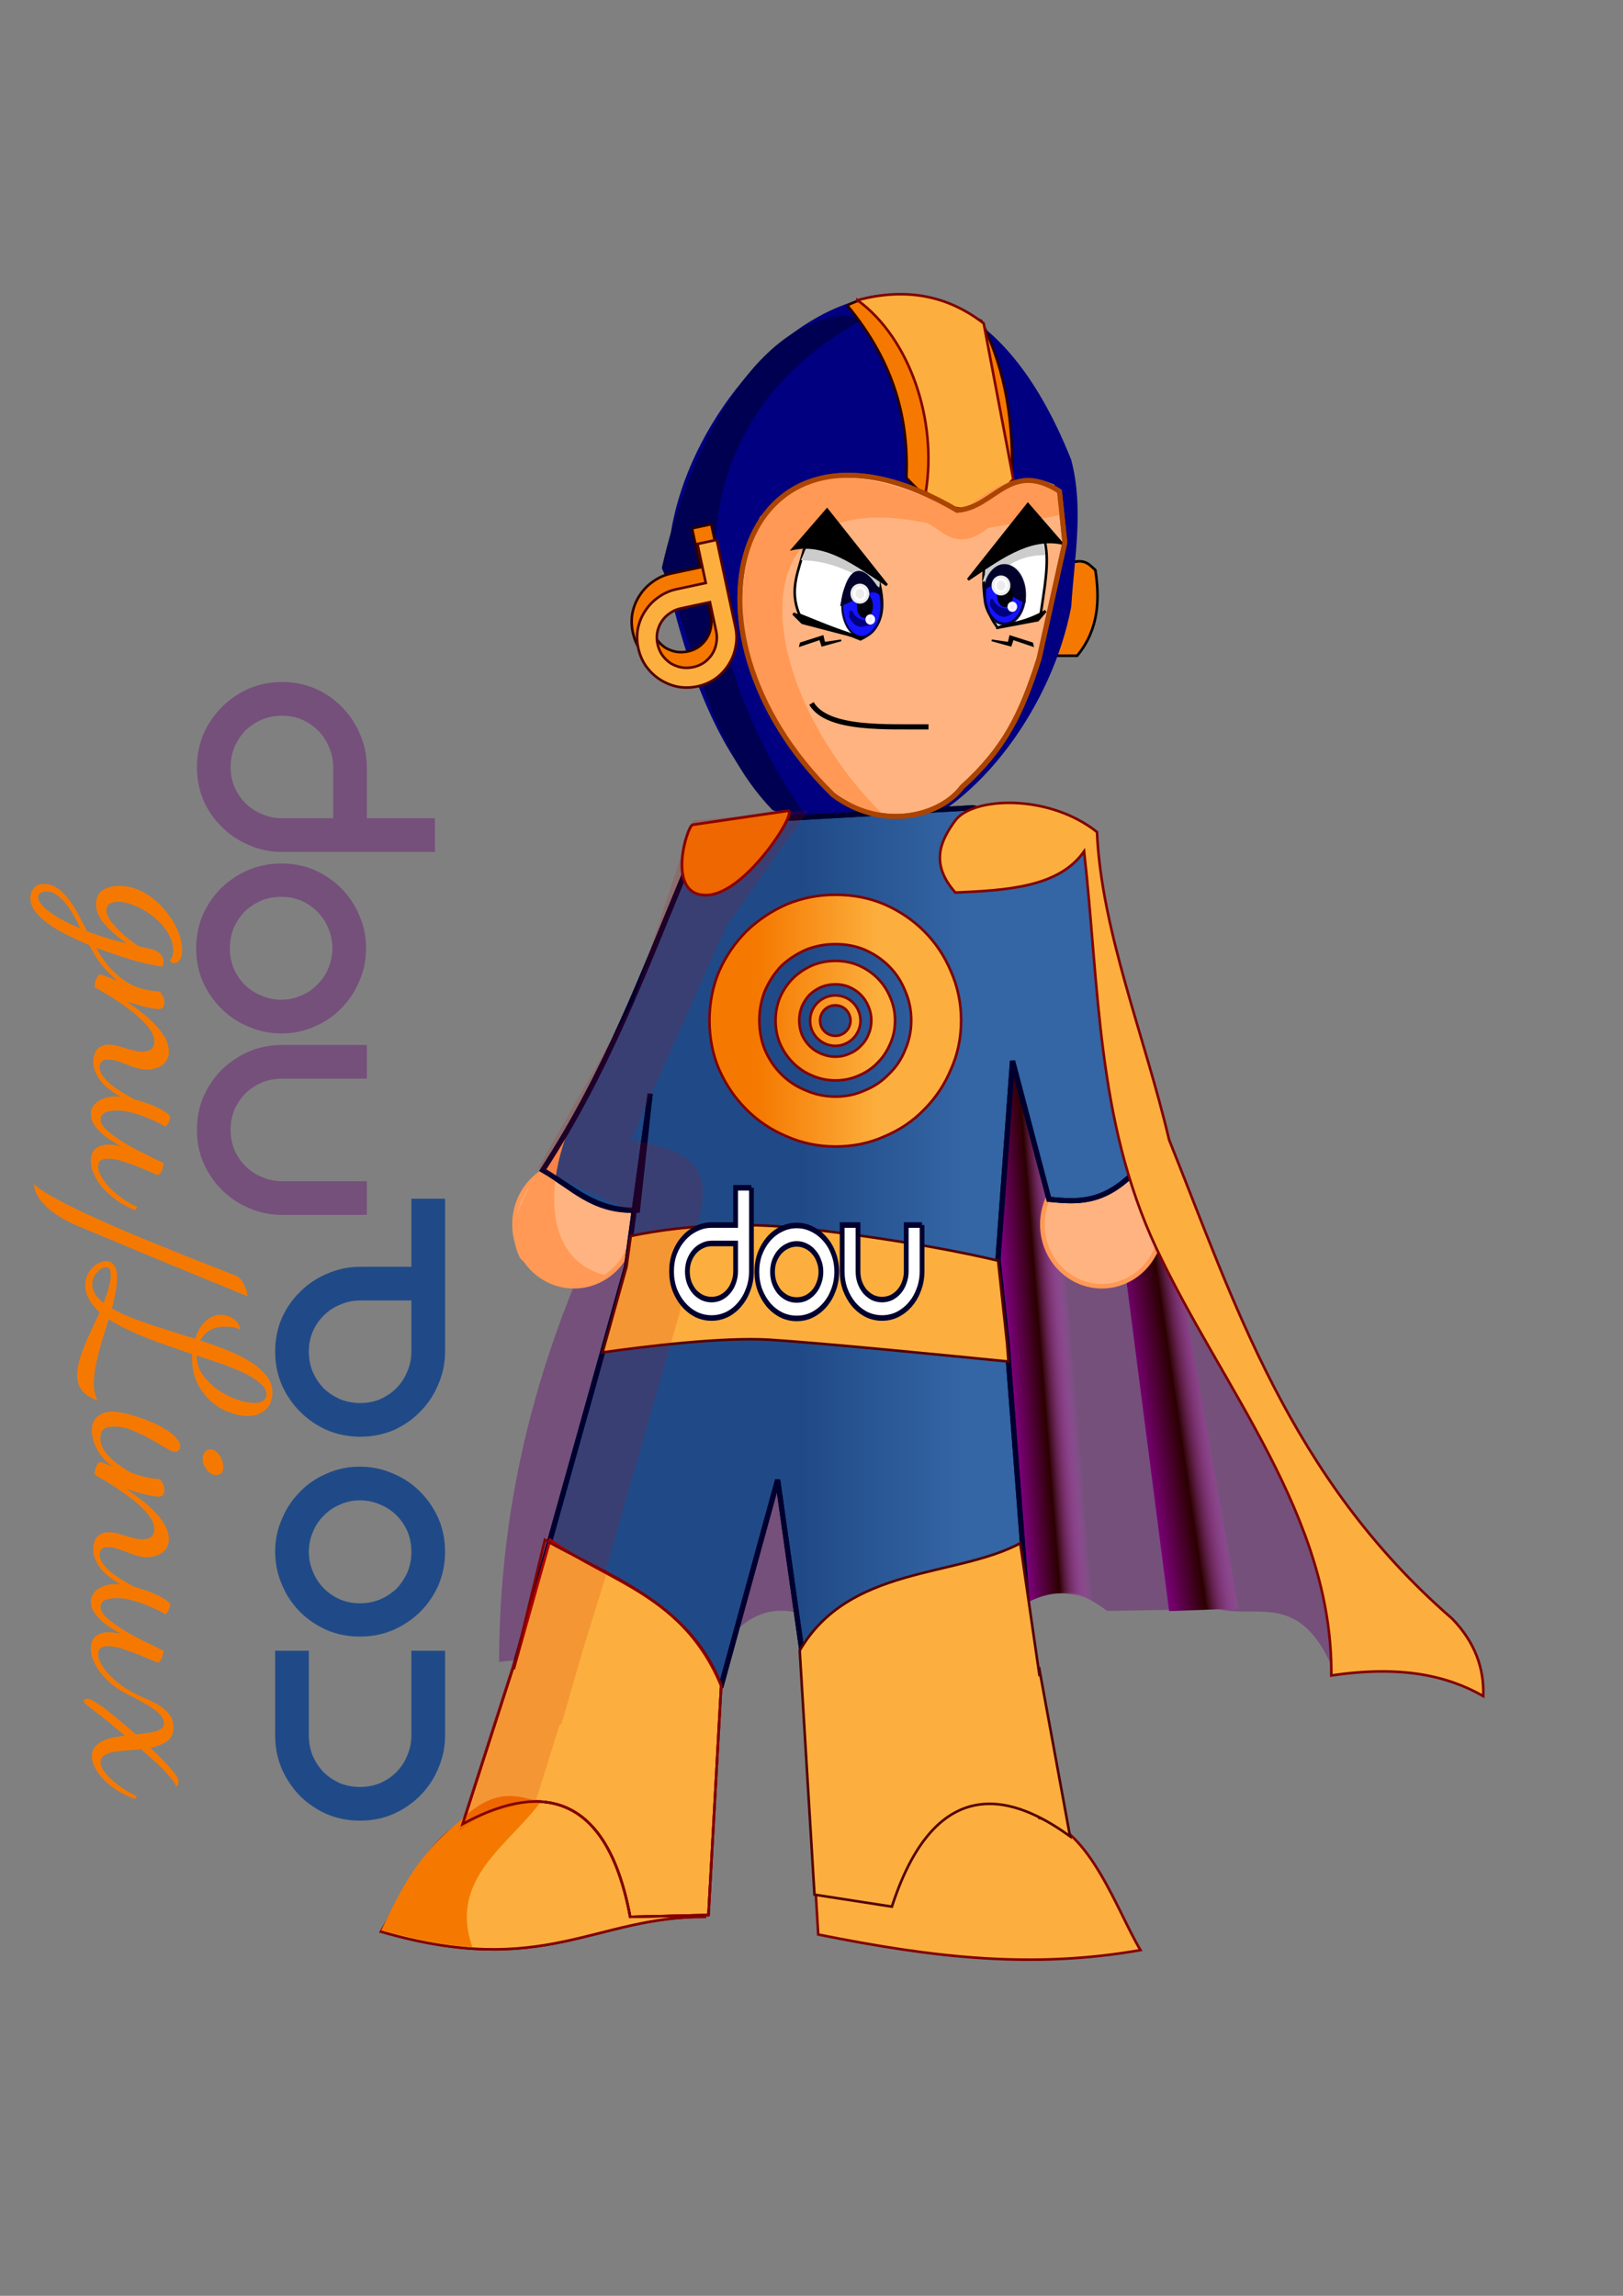<?xml version="1.0" encoding="UTF-8" standalone="no"?>
<!-- Created with Inkscape (http://www.inkscape.org/) -->

<svg
   xmlns:dc="http://purl.org/dc/elements/1.1/"
   xmlns:cc="http://creativecommons.org/ns#"
   xmlns:rdf="http://www.w3.org/1999/02/22-rdf-syntax-ns#"
   xmlns:svg="http://www.w3.org/2000/svg"
   xmlns="http://www.w3.org/2000/svg"
   xmlns:xlink="http://www.w3.org/1999/xlink"
   xmlns:sodipodi="http://sodipodi.sourceforge.net/DTD/sodipodi-0.dtd"
   xmlns:inkscape="http://www.inkscape.org/namespaces/inkscape"
   width="210mm"
   height="297mm"
   id="svg2"
   version="1.1"
   inkscape:version="0.48.1 r9760"
   sodipodi:docname="Daniel_Paim_-_Debian_Mascot.svg">
  <rect width="100%" height="100%" fill="#808080" stroke="none"/>
  <defs
     id="defs4">
    <linearGradient
       inkscape:collect="always"
       id="linearGradient4632">
      <stop
         style="stop-color:#f57900;stop-opacity:1;"
         offset="0"
         id="stop4634" />
      <stop
         style="stop-color:#fcaf3e;stop-opacity:1"
         offset="1"
         id="stop4636" />
    </linearGradient>
    <linearGradient
       inkscape:collect="always"
       id="linearGradient4309">
      <stop
         style="stop-color:#204a87;stop-opacity:1;"
         offset="0"
         id="stop4311" />
      <stop
         style="stop-color:#3465a4;stop-opacity:1"
         offset="1"
         id="stop4313" />
    </linearGradient>
    <linearGradient
       id="linearGradient3101">
      <stop
         style="stop-color:#800080;stop-opacity:1;"
         offset="0"
         id="stop3103" />
      <stop
         id="stop3111"
         offset="0.5"
         style="stop-color:#2b0000;stop-opacity:1" />
      <stop
         style="stop-color:#f649ff;stop-opacity:0;"
         offset="1"
         id="stop3105" />
    </linearGradient>
    <linearGradient
       id="linearGradient3994">
      <stop
         style="stop-color:#aa6100;stop-opacity:1;"
         offset="0"
         id="stop3996" />
      <stop
         id="stop4002"
         offset="0.387"
         style="stop-color:#ff6100;stop-opacity:1;" />
      <stop
         style="stop-color:#ffb600;stop-opacity:0;"
         offset="1"
         id="stop3998" />
    </linearGradient>
    <linearGradient
       inkscape:collect="always"
       xlink:href="#linearGradient3101"
       id="linearGradient4000"
       x1="392"
       y1="633.362"
       x2="417"
       y2="631.362"
       gradientUnits="userSpaceOnUse"
       gradientTransform="matrix(1.259,0,0,1.259,6.32,-51.378)" />
    <linearGradient
       inkscape:collect="always"
       xlink:href="#linearGradient3994"
       id="linearGradient3089"
       gradientUnits="userSpaceOnUse"
       x1="392"
       y1="633.362"
       x2="417"
       y2="631.362"
       gradientTransform="translate(39,4)" />
    <linearGradient
       inkscape:collect="always"
       xlink:href="#linearGradient3101"
       id="linearGradient3109"
       x1="445.5"
       y1="649.362"
       x2="476"
       y2="644.862"
       gradientUnits="userSpaceOnUse"
       gradientTransform="matrix(1.259,0,0,1.259,6.32,-51.378)" />
    <linearGradient
       inkscape:collect="always"
       xlink:href="#linearGradient4309"
       id="linearGradient4315"
       x1="383.362"
       y1="544.362"
       x2="462.022"
       y2="544.362"
       gradientUnits="userSpaceOnUse"
       gradientTransform="translate(8.485,-11.314)" />
    <linearGradient
       inkscape:collect="always"
       id="linearGradient4309-5">
      <stop
         style="stop-color:#204a87;stop-opacity:1;"
         offset="0"
         id="stop4311-1" />
      <stop
         style="stop-color:#3465a4;stop-opacity:1"
         offset="1"
         id="stop4313-3" />
    </linearGradient>
    <linearGradient
       gradientTransform="translate(-242.331,-405.013)"
       y2="544.362"
       x2="462.022"
       y1="544.362"
       x1="383.362"
       gradientUnits="userSpaceOnUse"
       id="linearGradient4490"
       xlink:href="#linearGradient4309-5"
       inkscape:collect="always" />
    <linearGradient
       inkscape:collect="always"
       xlink:href="#linearGradient4632"
       id="linearGradient4638"
       x1="361.913"
       y1="512.133"
       x2="421.637"
       y2="512.133"
       gradientUnits="userSpaceOnUse"
       gradientTransform="translate(8.485,-11.314)" />
  </defs>
  <sodipodi:namedview
     id="base"
     pagecolor="#ffffff"
     bordercolor="#666666"
     borderopacity="1.0"
     inkscape:pageopacity="0.0"
     inkscape:pageshadow="2"
     inkscape:zoom="0.35355339"
     inkscape:cx="102.29513"
     inkscape:cy="597.95655"
     inkscape:document-units="px"
     inkscape:current-layer="layer1"
     showgrid="false"
     inkscape:window-width="1440"
     inkscape:window-height="852"
     inkscape:window-x="0"
     inkscape:window-y="25"
     inkscape:window-maximized="1" />
  <g
     inkscape:label="Camada 1"
     inkscape:groupmode="layer"
     id="layer1">
    <path
       style="fill:#f57900;stroke:#000000;stroke-width:1.259px;stroke-linecap:butt;stroke-linejoin:miter;stroke-opacity:1"
       d="m 515.195,320.608 11.575,0 c 10.723,-12.989 11.048,-27.805 8.904,-41.85 -3.131,-2.786 -5.451,-6.522 -14.247,-2.671 l -7.123,44.076 z"
       id="path3076"
       inkscape:connector-curvature="0"
       sodipodi:nodetypes="cccccc" />
    <path
       style="fill:#000080;stroke:none"
       d="m 523.869,296.629 c 1.492,-23.926 6.269,-47.851 0,-71.777 -70.81,-177.513 -215.19,-19.258 -195.183,69.258 50.821,203.227 177.045,98.861 195.183,2.518 z"
       id="path3876"
       inkscape:connector-curvature="0"
       sodipodi:nodetypes="cccc" />
    <path
       style="fill:#000052;fill-opacity:1;stroke:none"
       d="m 423.129,155.594 c -108.256,58.137 -78.868,176.146 -26.444,246.812 l -18.889,-6.296 C 345.423,362.383 341.08,317.444 323.649,277.741 335.414,224.951 366.563,158.781 411.796,154.335 z"
       id="path3123"
       inkscape:connector-curvature="0"
       sodipodi:nodetypes="cccccc" />
    <path
       style="fill:#f57900;stroke:#2b0000;stroke-width:1.259px;stroke-linecap:butt;stroke-linejoin:miter;stroke-opacity:1"
       d="m 414.315,149.298 c 24.014,29.08 30.02,56.96 28.963,84.369 13.704,14.607 28.035,26.601 51.629,0 0.563,-25.605 -2.316,-51.209 -15.111,-76.814 -21.365,-8.065 -42.502,-18.854 -65.481,-7.555 z"
       id="path3882"
       inkscape:connector-curvature="0"
       sodipodi:nodetypes="ccccc" />
    <path
       style="fill:#fcaf3e;stroke:#800000;stroke-width:1.259px;stroke-linecap:butt;stroke-linejoin:miter;stroke-opacity:1"
       d="m 419.352,146.779 c 25.605,18.679 39.121,58.793 33.37,93.814 19.605,16.035 31.447,5.676 42.814,-6.296 l -14.481,-76.184 c -18.017,-13.978 -38.649,-17.502 -61.703,-11.333 z"
       id="path3884"
       inkscape:connector-curvature="0"
       sodipodi:nodetypes="ccccc" />
    <path
       style="fill:#75507b;stroke:none"
       d="m 282.35,624.687 c -25.917,62.608 -38.097,123.394 -38.288,187.879 l 112.193,-11.575 c 19.121,-21.395 35.704,-12.329 52.535,-6.233 l 86.371,-14.247 c 13.993,-0.506 23.628,-9.73 46.302,7.123 l 54.316,-0.89 c 18.699,4.692 40.069,-8.877 56.096,29.384 20.574,-36.251 -11.158,-70.079 -17.808,-105.07 -59.174,-82.512 -70.84,-165.025 -91.713,-247.537 l -221.715,5.343 z"
       id="path3053"
       inkscape:connector-curvature="0"
       sodipodi:nodetypes="cccccccccccc" />
    <path
       transform="matrix(1.119,0,0,1.119,-192.641,7.437)"
       d="m 449,528.362 a 26,27 0 1 1 -52,0 26,27 0 1 1 52,0 z"
       sodipodi:ry="27"
       sodipodi:rx="26"
       sodipodi:cy="528.36218"
       sodipodi:cx="423"
       id="path3024"
       style="fill:#ffb380;fill-opacity:1;stroke:#ff9955;stroke-width:2;stroke-miterlimit:4;stroke-opacity:1;stroke-dasharray:none"
       sodipodi:type="arc" />
    <path
       style="fill:url(#linearGradient4000);fill-opacity:1;stroke:none"
       d="m 549.683,795.92 -58.555,-362.033 -35.259,0 37.148,355.736 c 15.54,-11.762 34.61,-18.606 56.666,6.296 z"
       id="path3984"
       inkscape:connector-curvature="0"
       sodipodi:nodetypes="ccccc" />
    <path
       style="fill:url(#linearGradient3109);fill-opacity:1;stroke:none"
       d="m 537.721,524.553 34,263.182 34,-1.259 -31.481,-178.813 -42.814,-188.887 z"
       id="path3091"
       inkscape:connector-curvature="0" />
    <path
       sodipodi:type="arc"
       style="fill:#ffb380;fill-opacity:1;stroke:#ff9955;stroke-width:2;stroke-miterlimit:4;stroke-opacity:1;stroke-dasharray:none"
       id="path3022"
       sodipodi:cx="423"
       sodipodi:cy="528.36218"
       sodipodi:rx="26"
       sodipodi:ry="27"
       d="m 449,528.362 a 26,27 0 1 1 -52,0 26,27 0 1 1 52,0 z"
       transform="matrix(1.119,0,0,1.119,65.504,7.437)" />
    <path
       style="fill:url(#linearGradient4315);fill-opacity:1;stroke:#00002f;stroke-width:2.518;stroke-linecap:butt;stroke-linejoin:miter;stroke-miterlimit:4;stroke-opacity:1;stroke-dasharray:none"
       d="m 334.885,427.013 c -20.146,48.38 -37.987,96.759 -69.453,145.138 14.236,8.127 25.508,20.206 46.302,19.589 l 6.233,-56.987 -11.575,84.59 -54.316,194.112 c 32.854,10.011 66.39,13.604 100.617,10.685 l 27.603,-100.617 13.356,94.385 c 28.919,4.504 68.967,-6.579 110.349,-11.423 l -11.512,-149.743 -4.452,-40.959 7.123,-97.056 17.808,67.672 c 12.886,1.217 25.757,2.531 40.959,-12.466 -12.999,-49.112 -15.677,-105.106 -22.261,-158.495 -15.492,-14.845 -36.017,-17.104 -56.096,-20.48 l -94.385,5.343 c -30.005,2.447 -21.945,0.645 -46.302,26.713 z"
       id="path3907"
       inkscape:connector-curvature="0"
       sodipodi:nodetypes="ccccccccccccccccccc" />
    <path
       style="fill:#ff9955;fill-opacity:1;stroke:none"
       d="m 298.464,624.033 c -12.841,3.537 -24.778,10.241 -44.074,-8.815 -11.579,-22.222 14.968,-47.632 25.185,-66.74 -15.424,36.327 -10.786,70.125 18.889,75.555 z"
       id="path3117"
       inkscape:connector-curvature="0"
       sodipodi:nodetypes="cccc" />
    <path
       sodipodi:nodetypes="ccccccccccccccccccc"
       inkscape:connector-curvature="0"
       id="path3982"
       d="m 334.885,427.013 c -20.146,48.38 -37.987,96.759 -69.453,145.138 14.236,8.127 24.249,20.206 45.043,19.589 l 7.492,-56.987 -11.575,84.59 -54.316,194.112 c 32.854,10.011 66.39,13.604 100.617,10.685 l 27.603,-100.617 13.356,94.385 c 28.919,4.504 68.967,-6.579 110.349,-11.423 l -11.512,-149.743 -4.452,-40.959 7.123,-97.056 17.808,67.672 c 12.886,1.217 25.757,2.531 40.959,-12.466 -12.999,-49.112 -15.677,-105.106 -22.261,-158.495 -15.492,-14.845 -36.017,-17.104 -56.096,-20.48 l -94.385,5.343 c -30.005,2.447 -21.945,0.645 -46.302,26.713 z"
       style="fill:none;stroke:#00002f;stroke-width:2.518;stroke-linecap:butt;stroke-linejoin:miter;stroke-miterlimit:4;stroke-opacity:1;stroke-dasharray:none" />
    <path
       style="fill:#fcaf3e;fill-opacity:1;stroke:#800000;stroke-width:1.259px;stroke-linecap:butt;stroke-linejoin:miter;stroke-opacity:1"
       d="m 467.203,401.147 c -7.762,10.459 -12.174,21.477 0,35.259 25.455,-1.131 50.643,-2.597 62.962,-20.148 7.38,65.154 5.978,131.336 35.259,193.924 32.276,68.66 86.414,131.358 85.629,209.035 34.167,-5.104 56.864,0.116 74.295,10.074 0.492,-13.382 -3.859,-26.073 -15.111,-37.777 C 630.426,722.37 603.203,635.557 571.72,557.293 559.967,507.133 538.541,455.038 536.461,406.813 c -23.711,-18.844 -60.71,-17.174 -69.258,-5.667 z"
       id="path3953"
       inkscape:connector-curvature="0"
       sodipodi:nodetypes="cccccccccc" />
    <path
       style="fill:#f57900;fill-opacity:1;stroke:#800000;stroke-width:1.344px;stroke-linecap:butt;stroke-linejoin:miter;stroke-opacity:1"
       d="m 338.74,403.251 c -2.688,0.416 -13.542,35.265 7.126,34.405 19.077,-0.795 44.461,-41.243 39.566,-41.243 z"
       id="path3026"
       inkscape:connector-curvature="0"
       sodipodi:nodetypes="cscc" />
    <path
       sodipodi:nodetypes="cccccc"
       inkscape:connector-curvature="0"
       id="path3176"
       d="m 236.048,887.361 c -24.677,5.301 -38.466,38.317 -49.647,57.113 79.767,23.154 104.26,-7.547 158.279,-7.25 l 3.562,-61.439 -115.755,-2.671 z"
       style="fill:none;stroke:#800000;stroke-width:1.259px;stroke-linecap:butt;stroke-linejoin:miter;stroke-opacity:1" />
    <path
       style="fill:#fcaf3e;stroke:#800000;stroke-width:1.259px;stroke-linecap:butt;stroke-linejoin:miter;stroke-opacity:1"
       d="m 236.048,887.361 c -24.677,5.301 -38.466,38.317 -49.647,57.113 79.767,23.154 104.26,-7.547 158.279,-7.25 l 3.562,-61.439 -115.755,-2.671 z"
       id="path3060"
       inkscape:connector-curvature="0"
       sodipodi:nodetypes="cccccc" />
    <path
       sodipodi:nodetypes="cccccccc"
       inkscape:connector-curvature="0"
       id="path3072"
       d="m 251.185,816.127 17.808,-63.22 c 29.221,20.838 65.145,26.929 83.7,71.234 l -6.233,112.193 -38.288,0.89 C 294.034,861.183 247.89,880.189 226.253,891.813 l 25.822,-80.138 z"
       style="fill:#fcaf3e;stroke:#800000;stroke-width:1.259px;stroke-linecap:butt;stroke-linejoin:miter;stroke-opacity:1" />
    <path
       style="fill:none;stroke:#aa0000;stroke-width:1.259px;stroke-linecap:butt;stroke-linejoin:miter;stroke-opacity:1"
       d="m 251.185,816.127 17.808,-63.22 c 29.221,20.838 65.145,26.929 83.7,71.234 l -6.233,112.193 -38.288,0.89 C 294.034,861.183 247.89,880.189 226.253,891.813 l 25.822,-80.138 z"
       id="path3056"
       inkscape:connector-curvature="0"
       sodipodi:nodetypes="cccccccc" />
    <path
       sodipodi:nodetypes="cccccc"
       inkscape:connector-curvature="0"
       id="path3062"
       d="m 508.375,888.91 c 24.718,5.105 38.029,45.869 49.359,64.577 -52.591,9.209 -100.401,3.872 -157.592,-7.623 l -4.047,-67.642 115.73,-3.587 z"
       style="fill:#fcaf3e;stroke:#800000;stroke-width:1.259px;stroke-linecap:butt;stroke-linejoin:miter;stroke-opacity:1" />
    <path
       sodipodi:nodetypes="cccccccc"
       inkscape:connector-curvature="0"
       id="path3058"
       d="m 508.389,819.564 -9.447,-64.997 c -31.68,16.866 -83.705,10.919 -107.856,52.439 l 7.223,119.373 37.848,5.855 c 23.894,-73.561 67.178,-48.723 87.123,-34.388 l -15.196,-82.813 z"
       style="color:#000000;fill:#fcaf3e;fill-opacity:1;fill-rule:nonzero;stroke:#550000;stroke-width:1.259px;stroke-linecap:butt;stroke-linejoin:miter;stroke-miterlimit:4;stroke-opacity:1;stroke-dasharray:none;stroke-dashoffset:0;marker:none;visibility:visible;display:inline;overflow:visible;enable-background:accumulate" />
    <path
       style="fill:#f57900;fill-opacity:1;stroke:none"
       d="m 230.987,951.958 c -11.724,-33.52 17.868,-49.667 33.478,-71.039 -11.463,-2.548 -21.984,-7.924 -40.296,10.074 -21.745,17.629 -28.969,35.259 -37.777,52.888 13.752,3.249 26.348,7.076 44.595,8.077 z"
       id="path3174"
       inkscape:connector-curvature="0"
       sodipodi:nodetypes="ccccc" />
    <g
       id="g3491"
       transform="matrix(-2.031,0,0,-2.031,-978.982,1929.638)"
       style="fill:#75507b">
      <path
         d="m -586.745,744.991 36.808,0 c 2.794,4e-5 5.436,0.547 7.927,1.64 2.49,1.033 4.677,2.49 6.56,4.373 1.883,1.822 3.371,3.978 4.464,6.469 1.033,2.49 1.549,5.133 1.549,7.927 0,2.794 -0.516,5.436 -1.549,7.927 -1.093,2.49 -2.581,4.677 -4.464,6.56 -1.883,1.883 -4.07,3.371 -6.56,4.464 -2.49,1.033 -5.133,1.549 -7.927,1.549 -2.855,0 -5.497,-0.516 -7.927,-1.549 -2.49,-1.093 -4.647,-2.581 -6.469,-4.464 -1.883,-1.883 -3.341,-4.07 -4.373,-6.56 -1.093,-2.49 -1.64,-5.133 -1.64,-7.927 l 0,-12.3 -16.4,0 0,-8.109 m 49.199,20.409 c 10e-6,-1.701 -0.304,-3.28 -0.911,-4.738 -0.668,-1.518 -1.549,-2.824 -2.642,-3.918 -1.154,-1.154 -2.49,-2.035 -4.009,-2.642 -1.518,-0.668 -3.128,-1.002 -4.829,-1.002 l -12.3,0 0,12.3 c 3e-5,1.701 0.334,3.31 1.002,4.829 0.607,1.519 1.488,2.855 2.642,4.009 1.093,1.093 2.399,1.974 3.918,2.642 1.458,0.607 3.037,0.911 4.738,0.911 1.701,10e-6 3.31,-0.304 4.829,-0.911 1.519,-0.668 2.855,-1.549 4.009,-2.642 1.093,-1.154 1.974,-2.49 2.642,-4.009 0.607,-1.518 0.911,-3.128 0.911,-4.829"
         style="font-size:91.11px;font-style:normal;font-variant:normal;font-weight:normal;font-stretch:normal;text-align:start;line-height:125%;letter-spacing:0px;word-spacing:0px;writing-mode:lr-tb;text-anchor:start;fill:#75507b;fill-opacity:1;stroke:none;font-family:REZ;-inkscape-font-specification:REZ"
         id="path3473"
         inkscape:connector-curvature="0" />
      <path
         d="m -549.755,742.215 c -2.855,0 -5.497,-0.516 -7.927,-1.549 -2.49,-1.093 -4.647,-2.551 -6.469,-4.373 -1.883,-1.883 -3.341,-4.07 -4.373,-6.56 -1.093,-2.49 -1.64,-5.133 -1.64,-7.927 4e-5,-2.855 0.547,-5.497 1.64,-7.927 1.033,-2.49 2.49,-4.677 4.373,-6.56 1.822,-1.883 3.978,-3.341 6.469,-4.373 2.43,-1.093 5.072,-1.64 7.927,-1.64 2.794,5e-5 5.436,0.547 7.927,1.64 2.49,1.033 4.677,2.49 6.56,4.373 1.883,1.883 3.371,4.07 4.464,6.56 1.033,2.43 1.549,5.072 1.549,7.927 0,2.794 -0.516,5.436 -1.549,7.927 -1.093,2.49 -2.581,4.677 -4.464,6.56 -1.883,1.822 -4.07,3.28 -6.56,4.373 -2.49,1.033 -5.133,1.549 -7.927,1.549 m 0,-8.018 c 1.701,10e-6 3.31,-0.304 4.829,-0.911 1.519,-0.668 2.855,-1.549 4.009,-2.642 1.093,-1.154 1.974,-2.49 2.642,-4.009 0.607,-1.518 0.911,-3.128 0.911,-4.829 10e-6,-1.701 -0.304,-3.31 -0.911,-4.829 -0.668,-1.518 -1.549,-2.824 -2.642,-3.918 -1.154,-1.154 -2.49,-2.035 -4.009,-2.642 -1.518,-0.668 -3.128,-1.002 -4.829,-1.002 -1.701,4e-5 -3.28,0.334 -4.738,1.002 -1.518,0.607 -2.824,1.488 -3.918,2.642 -1.154,1.093 -2.035,2.399 -2.642,3.918 -0.668,1.519 -1.002,3.128 -1.002,4.829 3e-5,1.701 0.334,3.31 1.002,4.829 0.607,1.519 1.488,2.855 2.642,4.009 1.093,1.093 2.399,1.974 3.918,2.642 1.458,0.607 3.037,0.911 4.738,0.911"
         style="font-size:91.11px;font-style:normal;font-variant:normal;font-weight:normal;font-stretch:normal;text-align:start;line-height:125%;letter-spacing:0px;word-spacing:0px;writing-mode:lr-tb;text-anchor:start;fill:#75507b;fill-opacity:1;stroke:none;font-family:REZ;-inkscape-font-specification:REZ"
         id="path3475"
         inkscape:connector-curvature="0" />
      <path
         d="m -570.345,657.618 20.409,0 c 2.794,4e-5 5.436,0.547 7.927,1.64 2.49,1.033 4.677,2.49 6.56,4.373 1.883,1.883 3.371,4.07 4.464,6.56 1.033,2.43 1.549,5.072 1.549,7.927 0,2.794 -0.516,5.436 -1.549,7.927 -1.093,2.49 -2.581,4.677 -4.464,6.56 -1.883,1.822 -4.07,3.28 -6.56,4.373 -2.49,1.033 -5.133,1.549 -7.927,1.549 l -20.409,0 0,-8.109 20.409,0 c 1.701,1e-5 3.31,-0.304 4.829,-0.911 1.519,-0.668 2.855,-1.549 4.009,-2.642 1.093,-1.154 1.974,-2.46 2.642,-3.918 0.607,-1.518 0.911,-3.128 0.911,-4.829 10e-6,-1.701 -0.304,-3.31 -0.911,-4.829 -0.668,-1.518 -1.549,-2.824 -2.642,-3.918 -1.154,-1.154 -2.49,-2.035 -4.009,-2.642 -1.518,-0.668 -3.128,-1.002 -4.829,-1.002 l -20.409,0 0,-8.109"
         style="font-size:91.11px;font-style:normal;font-variant:normal;font-weight:normal;font-stretch:normal;text-align:start;line-height:125%;letter-spacing:0px;word-spacing:0px;writing-mode:lr-tb;text-anchor:start;fill:#75507b;fill-opacity:1;stroke:none;font-family:REZ;-inkscape-font-specification:REZ"
         id="path3477"
         inkscape:connector-curvature="0" />
    </g>
    <g
       id="g3496"
       transform="matrix(2.031,0,0,2.031,1293.062,-445.662)"
       style="fill:#204a87">
      <path
         d="m -529.499,507.998 0,36.808 c -4e-5,2.794 -0.547,5.436 -1.64,7.927 -1.033,2.49 -2.49,4.677 -4.373,6.56 -1.822,1.883 -3.978,3.371 -6.469,4.464 -2.49,1.033 -5.133,1.549 -7.927,1.549 -2.794,0 -5.436,-0.516 -7.927,-1.549 -2.49,-1.093 -4.677,-2.581 -6.56,-4.464 -1.883,-1.883 -3.371,-4.07 -4.464,-6.56 -1.033,-2.49 -1.549,-5.133 -1.549,-7.927 0,-2.855 0.516,-5.497 1.549,-7.927 1.093,-2.49 2.581,-4.647 4.464,-6.469 1.883,-1.883 4.07,-3.341 6.56,-4.373 2.49,-1.093 5.133,-1.64 7.927,-1.64 l 12.3,0 0,-16.4 8.109,0 m -20.409,49.199 c 1.701,1e-5 3.28,-0.304 4.738,-0.911 1.518,-0.668 2.824,-1.549 3.918,-2.642 1.154,-1.154 2.035,-2.49 2.642,-4.009 0.668,-1.518 1.002,-3.128 1.002,-4.829 l 0,-12.3 -12.3,0 c -1.701,3e-5 -3.31,0.334 -4.829,1.002 -1.519,0.607 -2.855,1.488 -4.009,2.642 -1.093,1.093 -1.974,2.399 -2.642,3.918 -0.607,1.458 -0.911,3.037 -0.911,4.738 -10e-6,1.701 0.304,3.31 0.911,4.829 0.668,1.519 1.549,2.855 2.642,4.009 1.154,1.093 2.49,1.974 4.009,2.642 1.518,0.607 3.128,0.911 4.829,0.911"
         style="font-size:91.11px;font-style:normal;font-variant:normal;font-weight:normal;font-stretch:normal;text-align:start;line-height:125%;letter-spacing:0px;word-spacing:0px;writing-mode:lr-tb;text-anchor:start;fill:#204a87;fill-opacity:1;stroke:none;font-family:REZ;-inkscape-font-specification:REZ"
         id="path3479"
         inkscape:connector-curvature="0" />
      <path
         d="m -549.998,613.422 c -2.855,0 -5.497,-0.516 -7.927,-1.549 -2.49,-1.093 -4.647,-2.551 -6.469,-4.373 -1.883,-1.883 -3.341,-4.07 -4.373,-6.56 -1.093,-2.49 -1.64,-5.133 -1.64,-7.927 4e-5,-2.855 0.547,-5.497 1.64,-7.927 1.033,-2.49 2.49,-4.677 4.373,-6.56 1.822,-1.883 3.978,-3.341 6.469,-4.373 2.43,-1.093 5.072,-1.64 7.927,-1.64 2.794,4e-5 5.436,0.547 7.927,1.64 2.49,1.033 4.677,2.49 6.56,4.373 1.883,1.883 3.371,4.07 4.464,6.56 1.033,2.43 1.549,5.072 1.549,7.927 0,2.794 -0.516,5.436 -1.549,7.927 -1.093,2.49 -2.581,4.677 -4.464,6.56 -1.883,1.822 -4.07,3.28 -6.56,4.373 -2.49,1.033 -5.133,1.549 -7.927,1.549 m 0,-8.018 c 1.701,10e-6 3.31,-0.304 4.829,-0.911 1.519,-0.668 2.855,-1.549 4.009,-2.642 1.093,-1.154 1.974,-2.49 2.642,-4.009 0.607,-1.518 0.911,-3.128 0.911,-4.829 10e-6,-1.701 -0.304,-3.31 -0.911,-4.829 -0.668,-1.518 -1.549,-2.824 -2.642,-3.918 -1.154,-1.154 -2.49,-2.035 -4.009,-2.642 -1.518,-0.668 -3.128,-1.002 -4.829,-1.002 -1.701,4e-5 -3.28,0.334 -4.738,1.002 -1.518,0.607 -2.824,1.488 -3.918,2.642 -1.154,1.093 -2.035,2.399 -2.642,3.918 -0.668,1.519 -1.002,3.128 -1.002,4.829 3e-5,1.701 0.334,3.31 1.002,4.829 0.607,1.519 1.488,2.855 2.642,4.009 1.093,1.093 2.399,1.974 3.918,2.642 1.458,0.607 3.037,0.911 4.738,0.911"
         style="font-size:91.11px;font-style:normal;font-variant:normal;font-weight:normal;font-stretch:normal;text-align:start;line-height:125%;letter-spacing:0px;word-spacing:0px;writing-mode:lr-tb;text-anchor:start;fill:#204a87;fill-opacity:1;stroke:none;font-family:REZ;-inkscape-font-specification:REZ"
         id="path3481"
         inkscape:connector-curvature="0" />
      <path
         d="m -529.499,616.825 0,20.409 c -4e-5,2.794 -0.547,5.436 -1.64,7.927 -1.033,2.49 -2.49,4.677 -4.373,6.56 -1.883,1.883 -4.07,3.371 -6.56,4.464 -2.43,1.033 -5.072,1.549 -7.927,1.549 -2.794,0 -5.436,-0.516 -7.927,-1.549 -2.49,-1.093 -4.677,-2.581 -6.56,-4.464 -1.822,-1.883 -3.28,-4.07 -4.373,-6.56 -1.033,-2.49 -1.549,-5.133 -1.549,-7.927 l 0,-20.409 8.109,0 0,20.409 c -10e-6,1.701 0.304,3.31 0.911,4.829 0.668,1.519 1.549,2.855 2.642,4.009 1.154,1.093 2.46,1.974 3.918,2.642 1.518,0.607 3.128,0.911 4.829,0.911 1.701,10e-6 3.31,-0.304 4.829,-0.911 1.518,-0.668 2.824,-1.549 3.918,-2.642 1.154,-1.154 2.035,-2.49 2.642,-4.009 0.668,-1.518 1.002,-3.128 1.002,-4.829 l 0,-20.409 8.109,0"
         style="font-size:91.11px;font-style:normal;font-variant:normal;font-weight:normal;font-stretch:normal;text-align:start;line-height:125%;letter-spacing:0px;word-spacing:0px;writing-mode:lr-tb;text-anchor:start;fill:#204a87;fill-opacity:1;stroke:none;font-family:REZ;-inkscape-font-specification:REZ"
         id="path3483"
         inkscape:connector-curvature="0" />
    </g>
    <g
       inkscape:transform-center-x="-0.00013463096"
       inkscape:transform-center-y="-44.682126"
       style="font-size:58.293px;font-style:normal;font-variant:normal;font-weight:normal;font-stretch:normal;text-align:start;line-height:125%;letter-spacing:0px;word-spacing:0px;writing-mode:lr-tb;text-anchor:start;fill:#f57900;fill-opacity:1;stroke:none;font-family:Dancing Script;-inkscape-font-specification:Dancing Script"
       id="text3435-4"
       transform="matrix(0,2.031,-2.031,0,1748.324,1285.494)">
      <path
         d="m -401.769,819.99 c -0.427,-0.583 -1.205,-0.874 -2.332,-0.874 -1.516,2e-5 -2.992,0.466 -4.43,1.399 -1.399,0.894 -2.643,2.021 -3.731,3.381 -1.088,1.36 -1.963,2.818 -2.623,4.372 -0.622,1.516 -0.933,2.876 -0.933,4.081 0,0.933 0.175,1.652 0.525,2.157 0.389,0.466 0.894,0.7 1.516,0.7 0.544,0 1.166,-0.194 1.865,-0.583 0.7,-0.427 1.418,-0.991 2.157,-1.69 0.777,-0.7 1.554,-1.516 2.332,-2.448 0.777,-0.933 1.535,-1.924 2.273,-2.973 l 0.7,-3.09 c 0.039,-0.272 0.136,-0.583 0.291,-0.933 0.155,-0.35 0.35,-0.661 0.583,-0.933 0.233,-0.311 0.525,-0.563 0.874,-0.758 0.35,-0.233 0.758,-0.35 1.224,-0.35 0.35,10e-6 0.758,0.058 1.224,0.175 -2e-5,0.466 -0.117,1.244 -0.35,2.332 -0.194,1.088 -0.486,2.351 -0.874,3.789 -0.389,1.438 -0.874,3.012 -1.457,4.722 -0.544,1.671 -1.146,3.381 -1.807,5.13 0.933,-0.466 1.865,-1.03 2.798,-1.69 0.972,-0.661 1.865,-1.399 2.681,-2.215 0.855,-0.855 1.632,-1.768 2.332,-2.74 0.699,-1.01 1.263,-2.079 1.69,-3.206 l 0.758,0.583 c -0.466,1.321 -1.127,2.565 -1.982,3.731 -0.855,1.127 -1.788,2.157 -2.798,3.09 -1.01,0.933 -2.06,1.749 -3.148,2.448 -1.088,0.7 -2.079,1.263 -2.973,1.69 -0.816,1.982 -1.671,3.828 -2.565,5.538 -0.855,1.749 -1.768,3.264 -2.74,4.547 -0.933,1.282 -1.904,2.293 -2.915,3.031 -1.01,0.738 -2.06,1.108 -3.148,1.108 -0.855,-2e-5 -1.632,-0.272 -2.332,-0.816 -0.7,-0.505 -1.049,-1.36 -1.049,-2.565 0,-1.166 0.369,-2.254 1.108,-3.264 0.7,-0.972 1.613,-1.885 2.74,-2.74 1.127,-0.816 2.351,-1.574 3.672,-2.273 1.321,-0.7 2.604,-1.36 3.847,-1.982 0.544,-1.36 1.049,-2.817 1.516,-4.372 0.505,-1.593 0.991,-3.342 1.457,-5.246 -1.477,2.137 -3.031,3.925 -4.663,5.363 -1.593,1.399 -3.206,2.099 -4.838,2.099 -1.399,0 -2.487,-0.505 -3.264,-1.516 -0.738,-1.049 -1.108,-2.429 -1.108,-4.139 0,-2.021 0.505,-3.944 1.516,-5.771 1.01,-1.827 2.293,-3.42 3.847,-4.78 1.554,-1.399 3.226,-2.507 5.013,-3.323 1.788,-0.816 3.478,-1.224 5.072,-1.224 1.127,2e-5 1.924,0.194 2.39,0.583 0.505,0.35 0.758,0.777 0.758,1.282 -10e-6,0.35 -0.097,0.622 -0.291,0.816 -0.194,0.194 -0.33,0.311 -0.408,0.35 m -15.156,31.653 c 0.389,-2e-5 0.855,-0.194 1.399,-0.583 0.544,-0.35 1.127,-0.933 1.749,-1.749 0.661,-0.777 1.36,-1.827 2.099,-3.148 0.738,-1.282 1.496,-2.856 2.273,-4.722 -1.166,0.583 -2.293,1.166 -3.381,1.749 -1.049,0.622 -1.982,1.263 -2.798,1.924 -0.816,0.7 -1.477,1.418 -1.982,2.157 -0.505,0.738 -0.758,1.516 -0.758,2.332 0,0.622 0.117,1.108 0.35,1.457 0.272,0.389 0.622,0.583 1.049,0.583"
         id="path3523"
         inkscape:connector-curvature="0"
         style="fill:#f57900" />
      <path
         d="m -398.41,836.779 c 0,-0.155 0.214,-0.758 0.641,-1.807 0.427,-1.049 0.894,-2.293 1.399,-3.731 0.505,-1.438 0.972,-2.934 1.399,-4.489 0.466,-1.593 0.7,-3.031 0.7,-4.314 0.233,-0.272 0.602,-0.544 1.108,-0.816 0.505,-0.272 1.03,-0.408 1.574,-0.408 1.049,2e-5 1.574,0.505 1.574,1.516 0,0.622 -0.175,1.652 -0.525,3.09 -0.35,1.438 -0.797,2.973 -1.341,4.605 0.777,-1.166 1.632,-2.351 2.565,-3.556 0.933,-1.244 1.924,-2.351 2.973,-3.323 1.049,-1.01 2.118,-1.827 3.206,-2.448 1.127,-0.622 2.254,-0.933 3.381,-0.933 0.738,1e-5 1.38,0.155 1.924,0.466 0.544,0.272 0.991,0.661 1.341,1.166 0.35,0.505 0.602,1.069 0.758,1.69 0.194,0.622 0.291,1.263 0.291,1.924 -2e-5,0.894 -0.136,1.749 -0.408,2.565 -0.233,0.816 -0.505,1.593 -0.816,2.332 -0.272,0.738 -0.544,1.477 -0.816,2.215 -0.233,0.7 -0.35,1.399 -0.35,2.099 -2e-5,0.816 0.155,1.399 0.466,1.749 0.35,0.311 0.777,0.466 1.282,0.466 0.738,0 1.477,-0.272 2.215,-0.816 0.738,-0.544 1.457,-1.244 2.157,-2.099 0.699,-0.894 1.36,-1.865 1.982,-2.915 0.661,-1.088 1.263,-2.176 1.807,-3.264 l 0.641,0.758 c -0.622,1.438 -1.302,2.759 -2.04,3.964 -0.7,1.205 -1.477,2.254 -2.332,3.148 -0.816,0.855 -1.71,1.516 -2.681,1.982 -0.933,0.505 -1.943,0.758 -3.031,0.758 -1.36,0 -2.39,-0.35 -3.09,-1.049 -0.661,-0.7 -0.991,-1.593 -0.991,-2.681 -10e-6,-0.583 0.078,-1.205 0.233,-1.865 0.194,-0.661 0.389,-1.341 0.583,-2.04 0.233,-0.7 0.427,-1.399 0.583,-2.099 0.194,-0.7 0.291,-1.399 0.291,-2.099 -2e-5,-1.088 -0.233,-1.827 -0.7,-2.215 -0.427,-0.427 -0.972,-0.641 -1.632,-0.641 -1.205,10e-6 -2.429,0.505 -3.672,1.516 -1.244,1.01 -2.448,2.273 -3.614,3.789 -1.166,1.477 -2.273,3.051 -3.323,4.722 -1.01,1.632 -1.885,3.09 -2.623,4.372 -0.622,0 -1.205,-0.117 -1.749,-0.35 -0.583,-0.194 -1.03,-0.505 -1.341,-0.933"
         id="path3525"
         inkscape:connector-curvature="0"
         style="fill:#f57900" />
      <path
         d="m -352.895,821.389 c 0.155,0.039 0.389,0.097 0.7,0.175 0.311,0.039 0.622,0.117 0.933,0.233 0.311,0.117 0.583,0.272 0.816,0.466 0.233,0.194 0.35,0.408 0.35,0.641 -2e-5,0.155 -0.214,0.68 -0.641,1.574 -0.389,0.894 -0.836,1.963 -1.341,3.206 -0.466,1.205 -0.913,2.468 -1.341,3.789 -0.389,1.282 -0.583,2.409 -0.583,3.381 -2e-5,0.7 0.136,1.263 0.408,1.69 0.311,0.427 0.816,0.641 1.516,0.641 0.622,0 1.341,-0.214 2.157,-0.641 0.816,-0.427 1.671,-1.03 2.565,-1.807 0.894,-0.816 1.768,-1.807 2.623,-2.973 0.894,-1.166 1.69,-2.507 2.39,-4.022 l 0.758,0.525 c -0.622,1.593 -1.399,3.051 -2.332,4.372 -0.894,1.282 -1.865,2.39 -2.915,3.323 -1.049,0.933 -2.137,1.652 -3.264,2.157 -1.088,0.544 -2.157,0.816 -3.206,0.816 -1.554,0 -2.623,-0.427 -3.206,-1.282 -0.583,-0.816 -0.874,-1.827 -0.874,-3.031 -1e-5,-0.466 0.039,-0.933 0.117,-1.399 0.078,-0.505 0.175,-1.01 0.291,-1.516 -0.544,0.972 -1.108,1.904 -1.69,2.798 -0.583,0.855 -1.205,1.613 -1.865,2.273 -0.622,0.661 -1.282,1.185 -1.982,1.574 -0.661,0.389 -1.36,0.583 -2.099,0.583 -1.321,0 -2.39,-0.583 -3.206,-1.749 -0.777,-1.166 -1.166,-2.545 -1.166,-4.139 0,-1.088 0.175,-2.39 0.525,-3.906 0.389,-1.554 0.836,-3.012 1.341,-4.372 0.544,-1.36 1.108,-2.526 1.69,-3.498 0.622,-0.972 1.146,-1.457 1.574,-1.457 0.194,2e-5 0.525,0.117 0.991,0.35 0.466,0.194 0.855,0.466 1.166,0.816 -0.311,0.505 -0.7,1.224 -1.166,2.157 -0.427,0.894 -0.855,1.885 -1.282,2.973 -0.389,1.088 -0.738,2.215 -1.049,3.381 -0.272,1.166 -0.408,2.235 -0.408,3.206 0,0.233 0.019,0.583 0.058,1.049 0.039,0.427 0.117,0.855 0.233,1.282 0.155,0.427 0.369,0.797 0.641,1.108 0.311,0.311 0.7,0.466 1.166,0.466 0.894,0 1.846,-0.583 2.856,-1.749 1.01,-1.166 2.001,-2.565 2.973,-4.197 0.972,-1.632 1.865,-3.303 2.681,-5.013 0.855,-1.749 1.554,-3.167 2.099,-4.255"
         id="path3527"
         inkscape:connector-curvature="0"
         style="fill:#f57900" />
      <path
         d="m -320.866,801.216 c -0.155,0.428 -0.486,1.224 -0.991,2.39 -0.466,1.166 -1.049,2.584 -1.749,4.255 -0.661,1.671 -1.418,3.536 -2.273,5.596 -0.855,2.021 -1.729,4.139 -2.623,6.354 -0.894,2.176 -1.807,4.372 -2.74,6.587 -0.894,2.176 -1.768,4.255 -2.623,6.237 -0.816,1.943 -1.554,3.731 -2.215,5.363 -0.661,1.593 -1.205,2.895 -1.632,3.906 -1.477,3.498 -3.128,6.16 -4.955,7.986 -1.827,1.827 -3.575,2.74 -5.246,2.74 0.894,-0.894 1.982,-2.487 3.264,-4.78 1.244,-2.254 2.565,-4.877 3.964,-7.87 1.399,-3.031 2.837,-6.276 4.314,-9.735 1.477,-3.498 2.876,-6.898 4.197,-10.201 1.36,-3.303 2.584,-6.373 3.672,-9.21 1.127,-2.876 2.04,-5.207 2.74,-6.995 0.117,-0.272 0.35,-0.563 0.7,-0.874 0.35,-0.311 0.758,-0.583 1.224,-0.816 0.466,-0.272 0.952,-0.486 1.457,-0.641 0.544,-0.194 1.049,-0.291 1.516,-0.291"
         id="path3529"
         inkscape:connector-curvature="0"
         style="fill:#f57900" />
      <path
         d="m -323.521,840.276 c -0.933,0 -1.768,-0.175 -2.507,-0.525 -0.738,-0.35 -1.341,-0.777 -1.807,-1.282 -0.505,-0.505 -0.874,-1.049 -1.108,-1.632 -0.272,-0.622 -0.408,-1.166 -0.408,-1.632 0,-0.7 0.311,-1.302 0.933,-1.807 0.622,-0.505 1.729,-0.758 3.323,-0.758 1.01,0 2.118,0.117 3.323,0.35 1.244,0.233 2.526,0.525 3.847,0.874 0.7,-1.205 1.36,-2.584 1.982,-4.139 0.622,-1.554 1.224,-3.187 1.807,-4.897 0.583,-1.749 1.166,-3.556 1.749,-5.421 0.583,-1.865 1.166,-3.711 1.749,-5.538 -1.827,-0.583 -3.245,-1.438 -4.255,-2.565 -1.01,-1.127 -1.516,-2.351 -1.516,-3.672 -1e-5,-0.505 0.078,-1.03 0.233,-1.574 0.194,-0.544 0.447,-1.03 0.758,-1.457 0.311,-0.466 0.68,-0.836 1.108,-1.108 0.466,-0.311 0.972,-0.466 1.516,-0.466 -0.311,0.428 -0.525,1.01 -0.641,1.749 -0.078,0.7 -0.117,1.321 -0.117,1.865 -1e-5,1.477 0.311,2.72 0.933,3.731 0.622,0.972 1.418,1.729 2.39,2.273 0.738,-2.332 1.535,-4.547 2.39,-6.645 0.855,-2.099 1.788,-3.944 2.798,-5.538 1.01,-1.593 2.118,-2.856 3.323,-3.789 1.205,-0.972 2.545,-1.457 4.022,-1.457 0.583,4e-5 1.205,0.097 1.865,0.291 0.661,0.155 1.263,0.466 1.807,0.933 0.583,0.466 1.049,1.088 1.399,1.865 0.389,0.738 0.583,1.691 0.583,2.856 -3e-5,1.36 -0.291,2.818 -0.874,4.372 -0.544,1.555 -1.399,3.012 -2.565,4.372 -1.127,1.321 -2.565,2.429 -4.314,3.323 -1.749,0.894 -3.828,1.341 -6.237,1.341 l -0.933,0 c -0.583,1.788 -1.205,3.614 -1.865,5.48 -0.622,1.827 -1.282,3.614 -1.982,5.363 -0.661,1.71 -1.38,3.362 -2.157,4.955 -0.738,1.554 -1.535,2.973 -2.39,4.255 1.321,0.427 2.662,0.855 4.022,1.282 1.399,0.427 2.759,0.816 4.081,1.166 1.321,0.35 2.604,0.622 3.847,0.816 1.244,0.233 2.409,0.35 3.498,0.35 1.554,0 2.934,-0.311 4.139,-0.933 -0.661,1.827 -1.496,3.109 -2.507,3.847 -1.01,0.738 -2.215,1.108 -3.614,1.108 -1.049,-10e-6 -2.196,-0.175 -3.439,-0.525 -1.205,-0.35 -2.468,-0.797 -3.789,-1.341 -1.282,-0.505 -2.604,-1.088 -3.964,-1.749 -1.321,-0.622 -2.643,-1.224 -3.964,-1.807 -0.972,1.088 -1.982,1.924 -3.031,2.507 -1.049,0.622 -2.196,0.933 -3.439,0.933 m 26.232,-43.603 c -0.894,4e-5 -1.749,0.466 -2.565,1.399 -0.816,0.894 -1.613,2.118 -2.39,3.672 -0.738,1.516 -1.477,3.284 -2.215,5.305 -0.7,2.021 -1.418,4.158 -2.157,6.412 1.749,2e-5 3.323,-0.505 4.722,-1.516 1.438,-1.049 2.643,-2.293 3.614,-3.731 1.01,-1.438 1.768,-2.934 2.273,-4.489 0.544,-1.593 0.816,-2.973 0.816,-4.139 -3e-5,-1.127 -0.214,-1.885 -0.641,-2.273 -0.428,-0.427 -0.913,-0.641 -1.457,-0.641 m -26.465,41.913 c 0.855,0 1.652,-0.233 2.39,-0.7 0.738,-0.466 1.438,-1.127 2.099,-1.982 -1.244,-0.505 -2.429,-0.913 -3.556,-1.224 -1.127,-0.35 -2.157,-0.525 -3.09,-0.525 -0.738,10e-6 -1.244,0.097 -1.516,0.291 -0.272,0.194 -0.408,0.466 -0.408,0.816 0,0.35 0.097,0.719 0.291,1.108 0.194,0.389 0.486,0.738 0.874,1.049 0.35,0.35 0.777,0.622 1.282,0.816 0.505,0.233 1.049,0.35 1.632,0.35"
         id="path3531"
         inkscape:connector-curvature="0"
         style="fill:#f57900" />
      <path
         d="m -284.713,817.425 c 0.35,2e-5 0.641,0.117 0.874,0.35 0.272,0.194 0.408,0.505 0.408,0.933 -10e-6,0.466 -0.33,1.244 -0.991,2.332 -0.622,1.049 -1.321,2.254 -2.099,3.614 -0.738,1.321 -1.418,2.74 -2.04,4.255 -0.622,1.477 -0.933,2.895 -0.933,4.255 -10e-6,1.399 0.233,2.332 0.7,2.798 0.466,0.466 1.185,0.7 2.157,0.7 0.661,0 1.341,-0.155 2.04,-0.466 0.7,-0.311 1.418,-0.816 2.157,-1.516 0.777,-0.7 1.554,-1.613 2.332,-2.74 0.816,-1.127 1.632,-2.526 2.448,-4.197 l 0.525,0.583 c -0.583,1.671 -1.302,3.167 -2.157,4.489 -0.816,1.282 -1.729,2.371 -2.74,3.264 -1.01,0.855 -2.079,1.496 -3.206,1.924 -1.127,0.466 -2.254,0.7 -3.381,0.7 -1.516,0 -2.643,-0.486 -3.381,-1.457 -0.738,-0.933 -1.108,-2.079 -1.108,-3.439 0,-0.738 0.117,-1.652 0.35,-2.74 0.233,-1.088 0.544,-2.235 0.933,-3.439 0.427,-1.244 0.894,-2.468 1.399,-3.672 0.544,-1.205 1.127,-2.293 1.749,-3.264 0.622,-0.972 1.263,-1.749 1.924,-2.332 0.7,-0.622 1.38,-0.933 2.04,-0.933 m 3.09,-5.421 c -0.661,2e-5 -1.224,-0.155 -1.69,-0.466 -0.466,-0.311 -0.7,-0.797 -0.7,-1.457 -10e-6,-0.389 0.136,-0.758 0.408,-1.108 0.272,-0.389 0.602,-0.719 0.991,-0.991 0.427,-0.311 0.894,-0.544 1.399,-0.7 0.505,-0.155 0.991,-0.233 1.457,-0.233 0.583,3e-5 1.049,0.136 1.399,0.408 0.35,0.272 0.525,0.738 0.525,1.399 -2e-5,0.35 -0.117,0.719 -0.35,1.108 -0.194,0.389 -0.486,0.738 -0.874,1.049 -0.35,0.272 -0.758,0.505 -1.224,0.7 -0.427,0.194 -0.874,0.291 -1.341,0.291"
         id="path3533"
         inkscape:connector-curvature="0"
         style="fill:#f57900" />
      <path
         d="m -281.027,836.779 c 0,-0.155 0.214,-0.758 0.641,-1.807 0.427,-1.049 0.894,-2.293 1.399,-3.731 0.505,-1.438 0.972,-2.934 1.399,-4.489 0.466,-1.593 0.7,-3.031 0.7,-4.314 0.233,-0.272 0.602,-0.544 1.108,-0.816 0.505,-0.272 1.03,-0.408 1.574,-0.408 1.049,2e-5 1.574,0.505 1.574,1.516 -10e-6,0.622 -0.175,1.652 -0.525,3.09 -0.35,1.438 -0.797,2.973 -1.341,4.605 0.777,-1.166 1.632,-2.351 2.565,-3.556 0.933,-1.244 1.924,-2.351 2.973,-3.323 1.049,-1.01 2.118,-1.827 3.206,-2.448 1.127,-0.622 2.254,-0.933 3.381,-0.933 0.738,1e-5 1.38,0.155 1.924,0.466 0.544,0.272 0.991,0.661 1.341,1.166 0.35,0.505 0.602,1.069 0.758,1.69 0.194,0.622 0.291,1.263 0.291,1.924 -2e-5,0.894 -0.136,1.749 -0.408,2.565 -0.233,0.816 -0.505,1.593 -0.816,2.332 -0.272,0.738 -0.544,1.477 -0.816,2.215 -0.233,0.7 -0.35,1.399 -0.35,2.099 -2e-5,0.816 0.155,1.399 0.466,1.749 0.35,0.311 0.777,0.466 1.282,0.466 0.738,0 1.477,-0.272 2.215,-0.816 0.738,-0.544 1.457,-1.244 2.157,-2.099 0.7,-0.894 1.36,-1.865 1.982,-2.915 0.661,-1.088 1.263,-2.176 1.807,-3.264 l 0.641,0.758 c -0.622,1.438 -1.302,2.759 -2.04,3.964 -0.7,1.205 -1.477,2.254 -2.332,3.148 -0.816,0.855 -1.71,1.516 -2.681,1.982 -0.933,0.505 -1.943,0.758 -3.031,0.758 -1.36,0 -2.39,-0.35 -3.09,-1.049 -0.661,-0.7 -0.991,-1.593 -0.991,-2.681 -2e-5,-0.583 0.078,-1.205 0.233,-1.865 0.194,-0.661 0.389,-1.341 0.583,-2.04 0.233,-0.7 0.427,-1.399 0.583,-2.099 0.194,-0.7 0.291,-1.399 0.291,-2.099 -2e-5,-1.088 -0.233,-1.827 -0.7,-2.215 -0.427,-0.427 -0.972,-0.641 -1.632,-0.641 -1.205,10e-6 -2.429,0.505 -3.672,1.516 -1.244,1.01 -2.448,2.273 -3.614,3.789 -1.166,1.477 -2.273,3.051 -3.323,4.722 -1.01,1.632 -1.885,3.09 -2.623,4.372 -0.622,0 -1.205,-0.117 -1.749,-0.35 -0.583,-0.194 -1.03,-0.505 -1.341,-0.933"
         id="path3535"
         inkscape:connector-curvature="0"
         style="fill:#f57900" />
      <path
         d="m -235.512,821.389 c 0.155,0.039 0.389,0.097 0.7,0.175 0.311,0.039 0.622,0.117 0.933,0.233 0.311,0.117 0.583,0.272 0.816,0.466 0.233,0.194 0.35,0.408 0.35,0.641 -2e-5,0.155 -0.214,0.68 -0.641,1.574 -0.389,0.894 -0.836,1.963 -1.341,3.206 -0.466,1.205 -0.913,2.468 -1.341,3.789 -0.389,1.282 -0.583,2.409 -0.583,3.381 -2e-5,0.7 0.136,1.263 0.408,1.69 0.311,0.427 0.816,0.641 1.516,0.641 0.622,0 1.341,-0.214 2.157,-0.641 0.816,-0.427 1.671,-1.03 2.565,-1.807 0.894,-0.816 1.768,-1.807 2.623,-2.973 0.894,-1.166 1.69,-2.507 2.39,-4.022 l 0.758,0.525 c -0.622,1.593 -1.399,3.051 -2.332,4.372 -0.894,1.282 -1.865,2.39 -2.915,3.323 -1.049,0.933 -2.137,1.652 -3.264,2.157 -1.088,0.544 -2.157,0.816 -3.206,0.816 -1.554,0 -2.623,-0.427 -3.206,-1.282 -0.583,-0.816 -0.874,-1.827 -0.874,-3.031 -10e-6,-0.466 0.039,-0.933 0.117,-1.399 0.078,-0.505 0.175,-1.01 0.291,-1.516 -0.544,0.972 -1.108,1.904 -1.69,2.798 -0.583,0.855 -1.205,1.613 -1.865,2.273 -0.622,0.661 -1.282,1.185 -1.982,1.574 -0.661,0.389 -1.36,0.583 -2.099,0.583 -1.321,0 -2.39,-0.583 -3.206,-1.749 -0.777,-1.166 -1.166,-2.545 -1.166,-4.139 0,-1.088 0.175,-2.39 0.525,-3.906 0.389,-1.554 0.836,-3.012 1.341,-4.372 0.544,-1.36 1.108,-2.526 1.69,-3.498 0.622,-0.972 1.146,-1.457 1.574,-1.457 0.194,2e-5 0.525,0.117 0.991,0.35 0.466,0.194 0.855,0.466 1.166,0.816 -0.311,0.505 -0.7,1.224 -1.166,2.157 -0.427,0.894 -0.855,1.885 -1.282,2.973 -0.389,1.088 -0.738,2.215 -1.049,3.381 -0.272,1.166 -0.408,2.235 -0.408,3.206 0,0.233 0.019,0.583 0.058,1.049 0.039,0.427 0.117,0.855 0.233,1.282 0.155,0.427 0.369,0.797 0.641,1.108 0.311,0.311 0.7,0.466 1.166,0.466 0.894,0 1.846,-0.583 2.856,-1.749 1.01,-1.166 2.001,-2.565 2.973,-4.197 0.972,-1.632 1.865,-3.303 2.681,-5.013 0.855,-1.749 1.554,-3.167 2.099,-4.255"
         id="path3537"
         inkscape:connector-curvature="0"
         style="fill:#f57900" />
      <path
         d="m -222.719,840.218 c -0.233,0.272 -0.466,0.408 -0.7,0.408 -0.389,0 -0.583,-0.291 -0.583,-0.874 0,-0.35 0.233,-0.913 0.7,-1.69 0.466,-0.777 1.088,-1.69 1.865,-2.74 0.816,-1.049 1.749,-2.196 2.798,-3.439 1.049,-1.244 2.137,-2.507 3.264,-3.789 -0.117,-0.894 -0.233,-1.749 -0.35,-2.565 -0.078,-0.816 -0.214,-1.535 -0.408,-2.157 -0.194,-0.622 -0.427,-1.108 -0.7,-1.457 -0.272,-0.389 -0.641,-0.583 -1.108,-0.583 -0.7,2e-5 -1.341,0.233 -1.924,0.7 -0.583,0.466 -1.146,1.088 -1.69,1.865 -0.544,0.777 -1.088,1.671 -1.632,2.681 -0.505,0.972 -1.069,2.001 -1.69,3.09 l -0.525,-0.933 c 0.544,-1.049 1.049,-2.137 1.516,-3.264 0.466,-1.127 0.991,-2.157 1.574,-3.09 0.622,-0.972 1.341,-1.768 2.157,-2.39 0.855,-0.622 1.904,-0.933 3.148,-0.933 1.516,2e-5 2.623,0.544 3.323,1.632 0.7,1.049 1.205,2.351 1.516,3.906 0.894,-0.933 1.749,-1.807 2.565,-2.623 0.855,-0.855 1.632,-1.574 2.332,-2.157 0.7,-0.622 1.302,-1.108 1.807,-1.457 0.544,-0.35 0.952,-0.525 1.224,-0.525 0.194,2e-5 0.486,0.058 0.874,0.175 0.389,0.117 0.583,0.272 0.583,0.466 -0.35,10e-6 -0.836,0.233 -1.457,0.7 -0.583,0.427 -1.282,1.03 -2.099,1.807 -0.816,0.738 -1.691,1.632 -2.623,2.681 -0.933,1.01 -1.885,2.079 -2.856,3.206 0.117,1.166 0.214,2.332 0.291,3.498 0.078,1.166 0.194,2.215 0.35,3.148 0.194,0.933 0.486,1.69 0.874,2.273 0.389,0.544 0.933,0.816 1.632,0.816 0.7,0 1.438,-0.291 2.215,-0.874 0.816,-0.622 1.593,-1.36 2.332,-2.215 0.777,-0.894 1.477,-1.846 2.099,-2.856 0.661,-1.049 1.185,-2.001 1.574,-2.856 l 0.583,0.583 c -0.428,1.244 -1.01,2.487 -1.749,3.731 -0.738,1.244 -1.574,2.351 -2.507,3.323 -0.894,0.972 -1.865,1.749 -2.915,2.332 -1.049,0.622 -2.079,0.933 -3.09,0.933 -0.855,0 -1.574,-0.233 -2.157,-0.7 -0.583,-0.427 -1.069,-1.01 -1.457,-1.749 -0.35,-0.738 -0.641,-1.574 -0.874,-2.507 -0.194,-0.972 -0.35,-1.982 -0.466,-3.031 -1.632,1.943 -3.148,3.789 -4.547,5.538 -1.36,1.749 -2.39,3.07 -3.09,3.964"
         id="path3539"
         inkscape:connector-curvature="0"
         style="fill:#f57900" />
    </g>
    <path
       style="color:#000000;fill:#fcaf3e;fill-opacity:1;fill-rule:nonzero;stroke:#550000;stroke-width:1.259px;stroke-linecap:butt;stroke-linejoin:miter;stroke-miterlimit:4;stroke-opacity:1;stroke-dasharray:none;stroke-dashoffset:0;marker:none;visibility:visible;display:inline;overflow:visible;enable-background:accumulate"
       d="m 360.892,598.999 c -21.659,0.075 -39.465,2.625 -52.438,5.344 l -2.062,15 -11.719,41.906 c 19.612,-2.776 58.532,-7.643 81.812,-6.188 25.265,1.579 89.853,7.962 116.688,10.656 l -0.688,-8.969 -4.375,-40.344 c -14.617,-3.492 -44.895,-9.846 -91.625,-15.344 -12.75,-1.5 -24.663,-2.101 -35.594,-2.062 z"
       id="path4453"
       inkscape:connector-curvature="0" />
    <path
       style="fill:#cd0000;fill-opacity:0.147;stroke:none"
       d="m 395.423,396.124 -56.656,5.031 -28.969,88.125 -46.594,81.875 46.594,21.406 c -10.522,61.68 -25.304,111.525 -39.625,160.875 l -0.656,-0.344 -45.344,142.938 c 8.094,-7.631 16.368,-10.824 37.781,-15.125 l 11.719,-37.688 0.875,-0.062 10.312,-35.844 12.344,-39.719 -0.812,-0.438 36.062,-125.5 c 6.771,-52.687 31.261,-74.863 -23.906,-84.375 l 46.594,-104.5 40.281,-56.656 z"
       id="path3895"
       inkscape:connector-curvature="0" />
    <g
       id="g3491-1"
       transform="matrix(0,1.111,-0.955,0,1078.945,1232.633)"
       style="color:#000000;fill:#ffffff;fill-opacity:1;fill-rule:nonzero;stroke:#00002f;stroke-width:2.445;stroke-linecap:butt;stroke-linejoin:miter;stroke-miterlimit:4;stroke-opacity:1;stroke-dasharray:none;stroke-dashoffset:0;marker:none;visibility:visible;display:inline;overflow:visible;enable-background:accumulate">
      <path
         d="m -586.745,744.991 36.808,0 c 2.794,4e-5 5.436,0.547 7.927,1.64 2.49,1.033 4.677,2.49 6.56,4.373 1.883,1.822 3.371,3.978 4.464,6.469 1.033,2.49 1.549,5.133 1.549,7.927 0,2.794 -0.516,5.436 -1.549,7.927 -1.093,2.49 -2.581,4.677 -4.464,6.56 -1.883,1.883 -4.07,3.371 -6.56,4.464 -2.49,1.033 -5.133,1.549 -7.927,1.549 -2.855,0 -5.497,-0.516 -7.927,-1.549 -2.49,-1.093 -4.647,-2.581 -6.469,-4.464 -1.883,-1.883 -3.341,-4.07 -4.373,-6.56 -1.093,-2.49 -1.64,-5.133 -1.64,-7.927 l 0,-12.3 -16.4,0 0,-8.109 m 49.199,20.409 c 10e-6,-1.701 -0.304,-3.28 -0.911,-4.738 -0.668,-1.518 -1.549,-2.824 -2.642,-3.918 -1.154,-1.154 -2.49,-2.035 -4.009,-2.642 -1.518,-0.668 -3.128,-1.002 -4.829,-1.002 l -12.3,0 0,12.3 c 3e-5,1.701 0.334,3.31 1.002,4.829 0.607,1.519 1.488,2.855 2.642,4.009 1.093,1.093 2.399,1.974 3.918,2.642 1.458,0.607 3.037,0.911 4.738,0.911 1.701,10e-6 3.31,-0.304 4.829,-0.911 1.519,-0.668 2.855,-1.549 4.009,-2.642 1.093,-1.154 1.974,-2.49 2.642,-4.009 0.607,-1.518 0.911,-3.128 0.911,-4.829"
         style="font-size:91.11px;font-style:normal;font-variant:normal;font-weight:normal;font-stretch:normal;text-align:start;line-height:125%;letter-spacing:0px;word-spacing:0px;writing-mode:lr-tb;text-anchor:start;color:#000000;fill:#ffffff;fill-opacity:1;fill-rule:nonzero;stroke:#00002f;stroke-width:2.445;stroke-linecap:butt;stroke-linejoin:miter;stroke-miterlimit:4;stroke-opacity:1;stroke-dasharray:none;stroke-dashoffset:0;marker:none;visibility:visible;display:inline;overflow:visible;enable-background:accumulate;font-family:REZ;-inkscape-font-specification:REZ"
         id="path3473-0"
         inkscape:connector-curvature="0" />
      <path
         d="m -549.755,742.215 c -2.855,0 -5.497,-0.516 -7.927,-1.549 -2.49,-1.093 -4.647,-2.551 -6.469,-4.373 -1.883,-1.883 -3.341,-4.07 -4.373,-6.56 -1.093,-2.49 -1.64,-5.133 -1.64,-7.927 4e-5,-2.855 0.547,-5.497 1.64,-7.927 1.033,-2.49 2.49,-4.677 4.373,-6.56 1.822,-1.883 3.978,-3.341 6.469,-4.373 2.43,-1.093 5.072,-1.64 7.927,-1.64 2.794,5e-5 5.436,0.547 7.927,1.64 2.49,1.033 4.677,2.49 6.56,4.373 1.883,1.883 3.371,4.07 4.464,6.56 1.033,2.43 1.549,5.072 1.549,7.927 0,2.794 -0.516,5.436 -1.549,7.927 -1.093,2.49 -2.581,4.677 -4.464,6.56 -1.883,1.822 -4.07,3.28 -6.56,4.373 -2.49,1.033 -5.133,1.549 -7.927,1.549 m 0,-8.018 c 1.701,10e-6 3.31,-0.304 4.829,-0.911 1.519,-0.668 2.855,-1.549 4.009,-2.642 1.093,-1.154 1.974,-2.49 2.642,-4.009 0.607,-1.518 0.911,-3.128 0.911,-4.829 10e-6,-1.701 -0.304,-3.31 -0.911,-4.829 -0.668,-1.518 -1.549,-2.824 -2.642,-3.918 -1.154,-1.154 -2.49,-2.035 -4.009,-2.642 -1.518,-0.668 -3.128,-1.002 -4.829,-1.002 -1.701,4e-5 -3.28,0.334 -4.738,1.002 -1.518,0.607 -2.824,1.488 -3.918,2.642 -1.154,1.093 -2.035,2.399 -2.642,3.918 -0.668,1.519 -1.002,3.128 -1.002,4.829 3e-5,1.701 0.334,3.31 1.002,4.829 0.607,1.519 1.488,2.855 2.642,4.009 1.093,1.093 2.399,1.974 3.918,2.642 1.458,0.607 3.037,0.911 4.738,0.911"
         style="font-size:91.11px;font-style:normal;font-variant:normal;font-weight:normal;font-stretch:normal;text-align:start;line-height:125%;letter-spacing:0px;word-spacing:0px;writing-mode:lr-tb;text-anchor:start;color:#000000;fill:#ffffff;fill-opacity:1;fill-rule:nonzero;stroke:#00002f;stroke-width:2.445;stroke-linecap:butt;stroke-linejoin:miter;stroke-miterlimit:4;stroke-opacity:1;stroke-dasharray:none;stroke-dashoffset:0;marker:none;visibility:visible;display:inline;overflow:visible;enable-background:accumulate;font-family:REZ;-inkscape-font-specification:REZ"
         id="path3475-2"
         inkscape:connector-curvature="0" />
      <path
         d="m -570.345,657.618 20.409,0 c 2.794,4e-5 5.436,0.547 7.927,1.64 2.49,1.033 4.677,2.49 6.56,4.373 1.883,1.883 3.371,4.07 4.464,6.56 1.033,2.43 1.549,5.072 1.549,7.927 0,2.794 -0.516,5.436 -1.549,7.927 -1.093,2.49 -2.581,4.677 -4.464,6.56 -1.883,1.822 -4.07,3.28 -6.56,4.373 -2.49,1.033 -5.133,1.549 -7.927,1.549 l -20.409,0 0,-8.109 20.409,0 c 1.701,1e-5 3.31,-0.304 4.829,-0.911 1.519,-0.668 2.855,-1.549 4.009,-2.642 1.093,-1.154 1.974,-2.46 2.642,-3.918 0.607,-1.518 0.911,-3.128 0.911,-4.829 10e-6,-1.701 -0.304,-3.31 -0.911,-4.829 -0.668,-1.518 -1.549,-2.824 -2.642,-3.918 -1.154,-1.154 -2.49,-2.035 -4.009,-2.642 -1.518,-0.668 -3.128,-1.002 -4.829,-1.002 l -20.409,0 0,-8.109"
         style="font-size:91.11px;font-style:normal;font-variant:normal;font-weight:normal;font-stretch:normal;text-align:start;line-height:125%;letter-spacing:0px;word-spacing:0px;writing-mode:lr-tb;text-anchor:start;color:#000000;fill:#ffffff;fill-opacity:1;fill-rule:nonzero;stroke:#00002f;stroke-width:2.445;stroke-linecap:butt;stroke-linejoin:miter;stroke-miterlimit:4;stroke-opacity:1;stroke-dasharray:none;stroke-dashoffset:0;marker:none;visibility:visible;display:inline;overflow:visible;enable-background:accumulate;font-family:REZ;-inkscape-font-specification:REZ"
         id="path3477-0"
         inkscape:connector-curvature="0" />
    </g>
    <path
       inkscape:connector-curvature="0"
       id="path4584"
       style="font-size:91.11px;font-style:normal;font-variant:normal;font-weight:normal;font-stretch:normal;text-align:start;line-height:125%;letter-spacing:0px;word-spacing:0px;writing-mode:lr-tb;text-anchor:start;color:#000000;fill:#f57900;fill-opacity:1;fill-rule:nonzero;stroke:#2b0000;stroke-width:1.259px;stroke-linecap:butt;stroke-linejoin:miter;stroke-miterlimit:4;stroke-opacity:1;stroke-dasharray:none;stroke-dashoffset:0;marker:none;visibility:visible;display:inline;overflow:visible;enable-background:accumulate;font-family:REZ;-inkscape-font-specification:REZ"
       d="m 347.836,256.295 9.163,42.76 c 0.696,3.246 0.718,6.451 0.068,9.617 -0.58,3.15 -1.729,6.053 -3.447,8.709 -1.648,2.641 -3.783,4.907 -6.403,6.797 -2.636,1.82 -5.577,3.077 -8.823,3.773 -3.246,0.696 -6.444,0.754 -9.594,0.174 -3.165,-0.65 -6.076,-1.835 -8.732,-3.553 -2.656,-1.719 -4.929,-3.888 -6.819,-6.509 -1.819,-2.636 -3.077,-5.577 -3.773,-8.823 -0.711,-3.316 -0.769,-6.514 -0.174,-9.594 0.65,-3.165 1.842,-6.041 3.576,-8.626 1.719,-2.656 3.896,-4.894 6.532,-6.713 2.621,-1.89 5.554,-3.183 8.8,-3.878 l 14.289,-3.062 -4.083,-19.052 9.42,-2.019 m -11.461,62.235 c 1.976,-0.423 3.735,-1.169 5.277,-2.238 1.598,-1.154 2.895,-2.502 3.893,-4.045 1.053,-1.628 1.744,-3.4 2.071,-5.315 0.398,-1.93 0.386,-3.883 -0.038,-5.859 l -3.062,-14.289 -14.289,3.062 c -1.976,0.423 -3.762,1.212 -5.36,2.366 -1.613,1.084 -2.946,2.439 -3.999,4.067 -0.998,1.542 -1.696,3.279 -2.094,5.209 -0.343,1.845 -0.302,3.755 0.121,5.731 0.423,1.976 1.177,3.77 2.261,5.383 1.154,1.598 2.51,2.931 4.067,3.999 1.613,0.983 3.384,1.673 5.315,2.071 1.915,0.328 3.861,0.28 5.836,-0.144" />
    <path
       d="m 350.493,263.95 9.163,42.76 c 0.696,3.246 0.718,6.451 0.068,9.617 -0.58,3.15 -1.729,6.053 -3.447,8.709 -1.648,2.641 -3.783,4.907 -6.403,6.797 -2.636,1.819 -5.577,3.077 -8.823,3.773 -3.246,0.696 -6.444,0.754 -9.594,0.174 -3.165,-0.65 -6.076,-1.835 -8.732,-3.553 -2.656,-1.719 -4.929,-3.888 -6.819,-6.509 -1.819,-2.636 -3.077,-5.577 -3.773,-8.823 -0.711,-3.316 -0.769,-6.514 -0.174,-9.594 0.65,-3.165 1.842,-6.041 3.576,-8.626 1.719,-2.656 3.896,-4.894 6.532,-6.713 2.621,-1.89 5.554,-3.183 8.8,-3.878 l 14.289,-3.062 -4.083,-19.052 9.42,-2.019 m -11.461,62.235 c 1.976,-0.423 3.735,-1.169 5.277,-2.238 1.598,-1.154 2.895,-2.502 3.893,-4.045 1.053,-1.628 1.744,-3.4 2.071,-5.315 0.398,-1.93 0.386,-3.883 -0.038,-5.859 l -3.062,-14.289 -14.289,3.062 c -1.976,0.423 -3.762,1.212 -5.36,2.366 -1.613,1.084 -2.946,2.439 -3.999,4.067 -0.998,1.542 -1.696,3.279 -2.094,5.209 -0.343,1.845 -0.302,3.755 0.121,5.731 0.423,1.976 1.177,3.77 2.261,5.383 1.154,1.598 2.51,2.931 4.067,3.999 1.613,0.983 3.384,1.673 5.315,2.071 1.915,0.328 3.861,0.28 5.836,-0.144"
       style="font-size:91.11px;font-style:normal;font-variant:normal;font-weight:normal;font-stretch:normal;text-align:start;line-height:125%;letter-spacing:0px;word-spacing:0px;writing-mode:lr-tb;text-anchor:start;color:#000000;fill:#fcaf3e;fill-opacity:1;fill-rule:nonzero;stroke:#550000;stroke-width:1.259px;stroke-linecap:butt;stroke-linejoin:miter;stroke-miterlimit:4;stroke-opacity:1;stroke-dasharray:none;stroke-dashoffset:0;marker:none;visibility:visible;display:inline;overflow:visible;enable-background:accumulate;font-family:REZ;-inkscape-font-specification:REZ"
       id="path3473-7"
       inkscape:connector-curvature="0" />
    <path
       style="font-size:91.11px;font-style:normal;font-variant:normal;font-weight:normal;font-stretch:normal;text-align:start;line-height:125%;letter-spacing:0px;word-spacing:0px;writing-mode:lr-tb;text-anchor:start;color:#000000;fill:url(#linearGradient4638);fill-opacity:1;fill-rule:nonzero;stroke:#800000;stroke-width:1.259px;stroke-linecap:butt;stroke-linejoin:miter;stroke-miterlimit:4;stroke-opacity:1;stroke-dasharray:none;stroke-dashoffset:0;marker:none;visibility:visible;display:inline;overflow:visible;enable-background:accumulate;font-family:REZ;-inkscape-font-specification:REZ"
       d="m 408.623,437.5 c -8.406,0 -16.358,1.553 -23.85,4.66 -7.492,3.289 -14.065,7.683 -19.73,13.165 -5.665,5.665 -10.14,12.238 -13.429,19.73 -3.106,7.492 -4.66,15.445 -4.66,23.85 0,8.588 1.553,16.529 4.66,23.839 3.289,7.492 7.764,14.077 13.429,19.741 5.665,5.665 12.238,10.047 19.73,13.153 7.492,3.289 15.445,4.935 23.85,4.935 8.588,-1.5e-4 16.541,-1.646 23.85,-4.935 7.492,-3.107 13.972,-7.489 19.454,-13.153 5.665,-5.665 10.047,-12.249 13.153,-19.741 3.289,-7.309 4.935,-15.251 4.935,-23.839 -1.2e-4,-8.406 -1.646,-16.358 -4.935,-23.85 -3.107,-7.492 -7.489,-14.065 -13.153,-19.73 -5.482,-5.482 -11.963,-9.876 -19.454,-13.165 -7.309,-3.106 -15.262,-4.66 -23.85,-4.66 z m 0,24.126 c 5.116,-3e-5 9.869,0.916 14.255,2.743 4.568,2.01 8.498,4.653 11.787,7.942 3.472,3.472 6.115,7.495 7.942,12.063 2.01,4.568 3.018,9.414 3.019,14.531 -9e-5,5.116 -1.009,9.951 -3.019,14.519 -1.827,4.568 -4.471,8.498 -7.942,11.787 -3.289,3.472 -7.219,6.127 -11.787,7.954 -4.386,2.01 -9.139,3.018 -14.255,3.019 -5.117,-1.2e-4 -9.962,-1.009 -14.531,-3.019 -4.568,-1.827 -8.591,-4.482 -12.063,-7.954 -3.289,-3.289 -5.932,-7.219 -7.942,-11.787 -1.827,-4.568 -2.743,-9.403 -2.743,-14.519 -3e-5,-5.117 0.916,-9.962 2.743,-14.531 2.01,-4.568 4.653,-8.591 7.942,-12.063 3.472,-3.289 7.495,-5.932 12.063,-7.942 4.568,-1.827 9.414,-2.743 14.531,-2.743 z m -0.069,8.195 c -3.991,0 -7.771,0.74 -11.328,2.215 -3.557,1.562 -6.676,3.641 -9.366,6.244 -2.689,2.689 -4.82,5.82 -6.382,9.377 -1.475,3.557 -2.204,7.326 -2.204,11.317 0,4.077 0.729,7.847 2.204,11.317 1.562,3.557 3.692,6.688 6.382,9.377 2.689,2.689 5.809,4.769 9.366,6.244 3.557,1.562 7.338,2.341 11.328,2.341 4.077,-7e-5 7.847,-0.78 11.317,-2.341 3.557,-1.475 6.637,-3.554 9.239,-6.244 2.689,-2.689 4.769,-5.82 6.244,-9.377 1.562,-3.47 2.341,-7.239 2.341,-11.317 -5e-5,-3.991 -0.78,-7.76 -2.341,-11.317 -1.475,-3.557 -3.554,-6.688 -6.244,-9.377 -2.603,-2.603 -5.683,-4.682 -9.239,-6.244 -3.47,-1.475 -7.239,-2.215 -11.317,-2.215 z m 0,11.455 c 2.429,-2e-5 4.678,0.429 6.76,1.297 2.169,0.954 4.039,2.215 5.601,3.776 1.648,1.648 2.909,3.558 3.776,5.727 0.954,2.169 1.423,4.469 1.423,6.898 -4e-5,2.429 -0.469,4.729 -1.423,6.898 -0.868,2.169 -2.128,4.028 -3.776,5.59 -1.562,1.648 -3.432,2.909 -5.601,3.776 -2.082,0.954 -4.331,1.435 -6.76,1.435 -2.429,-6e-5 -4.729,-0.48 -6.898,-1.435 -2.169,-0.868 -4.079,-2.128 -5.727,-3.776 -1.562,-1.562 -2.822,-3.421 -3.776,-5.59 -0.868,-2.169 -1.297,-4.469 -1.297,-6.898 -1e-5,-2.429 0.429,-4.729 1.297,-6.898 0.954,-2.169 2.215,-4.079 3.776,-5.727 1.648,-1.562 3.558,-2.822 5.727,-3.776 2.169,-0.868 4.469,-1.297 6.898,-1.297 z m -0.046,5.44 c -1.683,0 -3.275,0.319 -4.775,0.941 -1.5,0.659 -2.814,1.531 -3.948,2.628 -1.134,1.134 -2.027,2.448 -2.686,3.948 -0.622,1.5 -0.93,3.092 -0.93,4.775 0,1.719 0.308,3.311 0.93,4.775 0.659,1.5 1.552,2.814 2.686,3.948 1.134,1.134 2.448,2.018 3.948,2.64 1.5,0.658 3.092,0.987 4.775,0.987 1.719,-3e-5 3.311,-0.329 4.775,-0.987 1.5,-0.622 2.805,-1.506 3.902,-2.64 1.134,-1.134 2.006,-2.448 2.628,-3.948 0.658,-1.463 0.987,-3.055 0.987,-4.775 -3e-5,-1.683 -0.329,-3.275 -0.987,-4.775 -0.622,-1.5 -1.494,-2.814 -2.628,-3.948 -1.098,-1.098 -2.402,-1.97 -3.902,-2.628 -1.463,-0.622 -3.055,-0.941 -4.775,-0.941 z m 0,4.832 c 1.024,0 1.98,0.185 2.858,0.551 0.915,0.402 1.706,0.925 2.364,1.584 0.695,0.695 1.218,1.507 1.584,2.422 0.402,0.915 0.608,1.879 0.608,2.904 -2e-5,1.024 -0.206,2.001 -0.608,2.915 -0.366,0.915 -0.889,1.694 -1.584,2.353 -0.659,0.695 -1.45,1.23 -2.364,1.595 -0.878,0.402 -1.834,0.597 -2.858,0.597 -1.024,-3e-5 -1.989,-0.194 -2.904,-0.597 -0.915,-0.366 -1.715,-0.9 -2.41,-1.595 -0.659,-0.659 -1.193,-1.438 -1.595,-2.353 -0.366,-0.915 -0.551,-1.891 -0.551,-2.915 0,-1.024 0.185,-1.989 0.551,-2.904 0.402,-0.915 0.937,-1.727 1.595,-2.422 0.695,-0.659 1.496,-1.181 2.41,-1.584 0.915,-0.366 1.879,-0.551 2.904,-0.551 z"
       id="path3475-5"
       inkscape:connector-curvature="0" />
  </g>
  <g
     inkscape:groupmode="layer"
     id="layer2"
     inkscape:label="vetor">
    <path
       style="fill:#ffb380;stroke:#aa4400;stroke-width:2.425;stroke-linecap:butt;stroke-linejoin:miter;stroke-miterlimit:4;stroke-opacity:1;stroke-dasharray:none"
       d="m 518.11,240.209 2.653,25.017 -12.592,56.706 c -8.712,27.504 -17.002,44.218 -37.704,62.939 -10.261,13.798 -38.529,22.035 -63.035,3.774 -84.645,-82.534 -44.052,-200.825 60.636,-139.103 18.346,-1.231 25.655,-24.904 50.042,-9.334 z"
       id="path3050"
       inkscape:connector-curvature="0"
       sodipodi:nodetypes="ccccccc" />
    <path
       style="fill:#ffffff;stroke:#000000;stroke-width:1.259px;stroke-linecap:butt;stroke-linejoin:miter;stroke-opacity:1"
       d="m 393.207,268.519 c -2.408,10.209 -7.577,19.629 -2.226,32.055 l 29.829,12.021 c 9.196,-4.246 13.478,-12.998 8.459,-30.274 -11.217,-5.645 -14.314,-21.847 -36.062,-13.802 z"
       id="path3868"
       inkscape:connector-curvature="0"
       sodipodi:nodetypes="ccccc" />
    <path
       sodipodi:type="arc"
       style="opacity:0.92;fill:#0000ff;fill-opacity:1;stroke:#00002b;stroke-width:0.9;stroke-miterlimit:4;stroke-opacity:1;stroke-dasharray:none"
       id="path3073"
       sodipodi:cx="333.85541"
       sodipodi:cy="280.10056"
       sodipodi:rx="8.586297"
       sodipodi:ry="13.637059"
       d="m 342.442,280.101 a 8.586,13.637 0 1 1 -17.173,0 8.586,13.637 0 1 1 17.173,0 z"
       transform="matrix(1.118,0,0,1.118,48.228,-17.037)" />
    <path
       sodipodi:nodetypes="ccccc"
       inkscape:connector-curvature="0"
       id="path3870"
       d="m 510.974,264.957 c 2.408,10.209 -0.437,23.636 -2.226,36.507 l -20.925,5.343 c -3.464,-4.573 -8.703,-13.08 -6.233,-32.055 14.779,-3.419 7.635,-12.498 29.384,-9.795 z"
       style="fill:#ffffff;stroke:#000000;stroke-width:1.259px;stroke-linecap:butt;stroke-linejoin:miter;stroke-opacity:1" />
    <path
       sodipodi:nodetypes="ccccc"
       inkscape:connector-curvature="0"
       id="path3124"
       d="m 509.388,262 1.889,9.444 c -15.03,-0.048 -19.083,6.748 -30.851,13.222 l 2.518,-8.185 z"
       style="fill:#cccccc;stroke:none" />
    <path
       sodipodi:type="arc"
       style="opacity:0.92;fill:#0000ff;fill-opacity:1;stroke:#00002b;stroke-width:0.9;stroke-miterlimit:4;stroke-opacity:1;stroke-dasharray:none"
       id="path3071"
       sodipodi:cx="385"
       sodipodi:cy="271.64789"
       sodipodi:rx="6.4285712"
       sodipodi:ry="9.2857141"
       d="m 391.429,271.648 a 6.429,9.286 0 1 1 -12.857,0 6.429,9.286 0 1 1 12.857,0 z"
       transform="matrix(1.521,0,0,1.521,-94.286,-122.363)" />
    <path
       style="fill:none;stroke:#000000;stroke-width:2.518;stroke-linecap:butt;stroke-linejoin:miter;stroke-miterlimit:4;stroke-opacity:1;stroke-dasharray:none"
       d="m 454.074,355.398 c -19.82,-0.194 -49.507,1.764 -57.241,-11.448 l 0,0"
       id="path3075"
       inkscape:connector-curvature="0"
       sodipodi:nodetypes="ccc" />
    <path
       style="fill:#cccccc;stroke:none"
       d="m 395.426,265.148 -3.778,8.815 c 15.03,-0.048 26.638,6.748 38.407,13.222 l 0.63,-6.926 z"
       id="path3121"
       inkscape:connector-curvature="0"
       sodipodi:nodetypes="ccccc" />
    <path
       style="fill:#000000;stroke:#000000;stroke-width:1.259px;stroke-linecap:butt;stroke-linejoin:miter;stroke-opacity:1"
       d="m 421.637,312.149 c -11.013,-3.916 -20.576,-7.108 -33.709,-12.084 l 4.452,4.452 z"
       id="path3852"
       inkscape:connector-curvature="0"
       sodipodi:nodetypes="cccc" />
    <path
       style="fill:#000000;stroke:#000000;stroke-width:1.259px;stroke-linecap:butt;stroke-linejoin:miter;stroke-opacity:1"
       d="m 487.146,307.061 c 7.686,-2.015 14.888,-3.062 24.169,-8.268 l -3.816,4.452 z"
       id="path3854"
       inkscape:connector-curvature="0"
       sodipodi:nodetypes="cccc" />
    <path
       style="fill:#000000;stroke:#000000;stroke-width:0.851px;stroke-linecap:butt;stroke-linejoin:miter;stroke-opacity:1"
       d="m 411.371,313.093 -9.305,2.573 -1.039,-3.199 -9.763,3.291 0.31,-1.246 10.783,-3.439 0.741,3.239 z"
       id="path3864"
       inkscape:connector-curvature="0"
       sodipodi:nodetypes="cccccccc" />
    <path
       sodipodi:nodetypes="cccccccc"
       inkscape:connector-curvature="0"
       id="path3866"
       d="m 484.982,313.093 9.305,2.573 1.039,-3.199 9.763,3.291 -0.31,-1.246 -10.783,-3.439 -0.741,3.239 z"
       style="fill:#000000;stroke:#000000;stroke-width:0.851px;stroke-linecap:butt;stroke-linejoin:miter;stroke-opacity:1" />
    <path
       style="fill:#00002b;stroke:#00002b;stroke-width:1.259px;stroke-linecap:butt;stroke-linejoin:miter;stroke-opacity:1"
       d="m 411.683,295.454 c 6.736,-2.281 14.541,-9.86 19.144,-4.675 -10.899,-19.315 -16.594,-10.245 -19.144,4.675 z"
       id="path3921"
       inkscape:connector-curvature="0"
       sodipodi:nodetypes="ccc" />
    <path
       style="fill:#ff9955;fill-opacity:1;stroke:#ff9955;stroke-width:1.259px;stroke-linecap:butt;stroke-linejoin:miter;stroke-opacity:1"
       d="m 518.202,251.297 -35.259,6.296 c -15.377,12.285 -21.919,0.604 -29.592,-2.518 -99.443,-20.532 -83.628,82.934 -22.037,143.554 l -8.185,-2.518 c -16.418,-7.068 -83.048,-58.811 -50.999,-142.924 26.851,-28.567 56.05,-21.175 97.604,-2.074 15.012,-11.844 28.144,-21.102 45.32,-13.667 z"
       id="path3126"
       inkscape:connector-curvature="0"
       sodipodi:nodetypes="ccccccccc" />
    <path
       style="fill:#000000;stroke:#000000;stroke-width:1.259px;stroke-linecap:butt;stroke-linejoin:miter;stroke-opacity:1"
       d="m 433.721,286.073 c -14.787,-9.757 -29.373,-21.12 -45.793,-17.808 l 16.536,-19.08 z"
       id="path3845"
       inkscape:connector-curvature="0"
       sodipodi:nodetypes="cccc" />
    <path
       sodipodi:type="arc"
       style="opacity:0.92;fill:#000000;fill-opacity:1;stroke:#000000;stroke-width:2;stroke-miterlimit:4;stroke-opacity:1;stroke-dasharray:none"
       id="path3909"
       sodipodi:cx="330.92596"
       sodipodi:cy="276.13571"
       sodipodi:rx="2.1213202"
       sodipodi:ry="3.7123106"
       d="m 333.047,276.136 a 2.121,3.712 0 1 1 -4.243,0 2.121,3.712 0 1 1 4.243,0 z"
       transform="matrix(1.259,0,0,1.259,6.32,-51.378)" />
    <path
       sodipodi:nodetypes="ccc"
       inkscape:connector-curvature="0"
       id="path3923"
       d="m 500.948,293.896 c -6.736,-2.281 -14.541,-11.419 -19.144,-6.233 6.002,-20.428 19.488,-9.577 19.144,6.233 z"
       style="fill:#00002b;stroke:#00002b;stroke-width:1.259px;stroke-linecap:butt;stroke-linejoin:miter;stroke-opacity:1" />
    <path
       d="m 333.047,276.136 a 2.121,3.712 0 1 1 -4.243,0 2.121,3.712 0 1 1 4.243,0 z"
       sodipodi:ry="3.7123106"
       sodipodi:rx="2.1213202"
       sodipodi:cy="276.13571"
       sodipodi:cx="330.92596"
       id="path3911"
       style="opacity:0.92;fill:#000000;fill-opacity:1;stroke:#000000;stroke-width:2;stroke-miterlimit:4;stroke-opacity:1;stroke-dasharray:none"
       sodipodi:type="arc"
       transform="matrix(1.259,0,0,1.259,74.882,-56.721)" />
    <path
       sodipodi:type="arc"
       style="opacity:0.92;fill:#ffffff;fill-opacity:1;stroke:#ffffff;stroke-width:2;stroke-miterlimit:4;stroke-opacity:1;stroke-dasharray:none"
       id="path3913"
       sodipodi:cx="328.98145"
       sodipodi:cy="271.36273"
       sodipodi:rx="2.6516504"
       sodipodi:ry="2.8284271"
       d="m 331.633,271.363 a 2.652,2.828 0 1 1 -5.303,0 2.652,2.828 0 1 1 5.303,0 z"
       transform="matrix(1.259,0,0,1.259,6.32,-51.378)" />
    <path
       d="m 331.633,271.363 a 2.652,2.828 0 1 1 -5.303,0 2.652,2.828 0 1 1 5.303,0 z"
       sodipodi:ry="2.8284271"
       sodipodi:rx="2.6516504"
       sodipodi:cy="271.36273"
       sodipodi:cx="328.98145"
       id="path3915"
       style="opacity:0.92;fill:#ffffff;fill-opacity:1;stroke:#ffffff;stroke-width:2;stroke-miterlimit:4;stroke-opacity:1;stroke-dasharray:none"
       sodipodi:type="arc"
       transform="matrix(1.259,0,0,1.259,75.327,-55.385)" />
    <path
       sodipodi:nodetypes="ccccc"
       inkscape:connector-curvature="0"
       id="path3929"
       d="m 484.953,293.107 c 1.307,3.362 3.818,4.717 6.901,5.12 l 5.565,-0.668 c -1.876,0.095 -6.61,8.571 -12.688,-1.781 z"
       style="fill:#000080;stroke:#000080;stroke-width:1.259px;stroke-linecap:butt;stroke-linejoin:miter;stroke-opacity:1" />
    <path
       transform="matrix(0.65,0,0,0.65,281.217,120.278)"
       sodipodi:type="arc"
       style="opacity:0.92;fill:#ffffff;fill-opacity:1;stroke:#ffffff;stroke-width:2;stroke-miterlimit:4;stroke-opacity:1;stroke-dasharray:none"
       id="path3917"
       sodipodi:cx="328.98145"
       sodipodi:cy="271.36273"
       sodipodi:rx="2.6516504"
       sodipodi:ry="2.8284271"
       d="m 331.633,271.363 a 2.652,2.828 0 1 1 -5.303,0 2.652,2.828 0 1 1 5.303,0 z" />
    <path
       style="fill:#000080;stroke:#000080;stroke-width:1.259px;stroke-linecap:butt;stroke-linejoin:miter;stroke-opacity:1"
       d="m 416.135,298.793 c 1.307,3.362 3.818,4.717 6.901,5.12 l 3.784,0.89 c -2.485,-0.636 -6.997,4.412 -10.908,-3.339 z"
       id="path3925"
       inkscape:connector-curvature="0"
       sodipodi:nodetypes="ccccc" />
    <path
       d="m 331.633,271.363 a 2.652,2.828 0 1 1 -5.303,0 2.652,2.828 0 1 1 5.303,0 z"
       sodipodi:ry="2.8284271"
       sodipodi:rx="2.6516504"
       sodipodi:cy="271.36273"
       sodipodi:cx="328.98145"
       id="path3919"
       style="opacity:0.92;fill:#ffffff;fill-opacity:1;stroke:#ffffff;stroke-width:2;stroke-miterlimit:4;stroke-opacity:1;stroke-dasharray:none"
       sodipodi:type="arc"
       transform="matrix(0.65,0,0,0.65,211.764,126.511)" />
    <path
       sodipodi:nodetypes="cccc"
       inkscape:connector-curvature="0"
       id="path3893"
       d="m 473.409,283.401 c 14.787,-9.757 29.373,-21.12 45.793,-17.808 l -16.536,-19.08 z"
       style="fill:#000000;stroke:#000000;stroke-width:1.259px;stroke-linecap:butt;stroke-linejoin:miter;stroke-opacity:1" />
    <path
       sodipodi:nodetypes="ccccccc"
       inkscape:connector-curvature="0"
       id="path3128"
       d="m 518.11,240.209 2.653,25.017 -12.592,56.706 c -8.712,27.504 -17.002,44.218 -37.704,62.939 -10.261,13.798 -38.529,22.035 -63.035,3.774 -84.645,-82.534 -44.052,-200.825 60.636,-139.103 18.346,-1.231 25.655,-24.904 50.042,-9.334 z"
       style="fill:none;stroke:#aa4400;stroke-width:2.425;stroke-linecap:butt;stroke-linejoin:miter;stroke-miterlimit:4;stroke-opacity:1;stroke-dasharray:none" />
    <path
       style="fill:none;stroke:#800000;stroke-width:1.259px;stroke-linecap:butt;stroke-linejoin:miter;stroke-opacity:1"
       d="M 251.185,816.127 266.475,752.907 c 28.591,16.431 71.442,30.706 86.218,71.234 l -6.233,112.193 -38.288,0.89 C 294.034,861.183 247.89,880.189 226.253,891.813 l 25.822,-80.138 z"
       id="path3134"
       inkscape:connector-curvature="0"
       sodipodi:nodetypes="cccccccc" />
  </g>
</svg>
